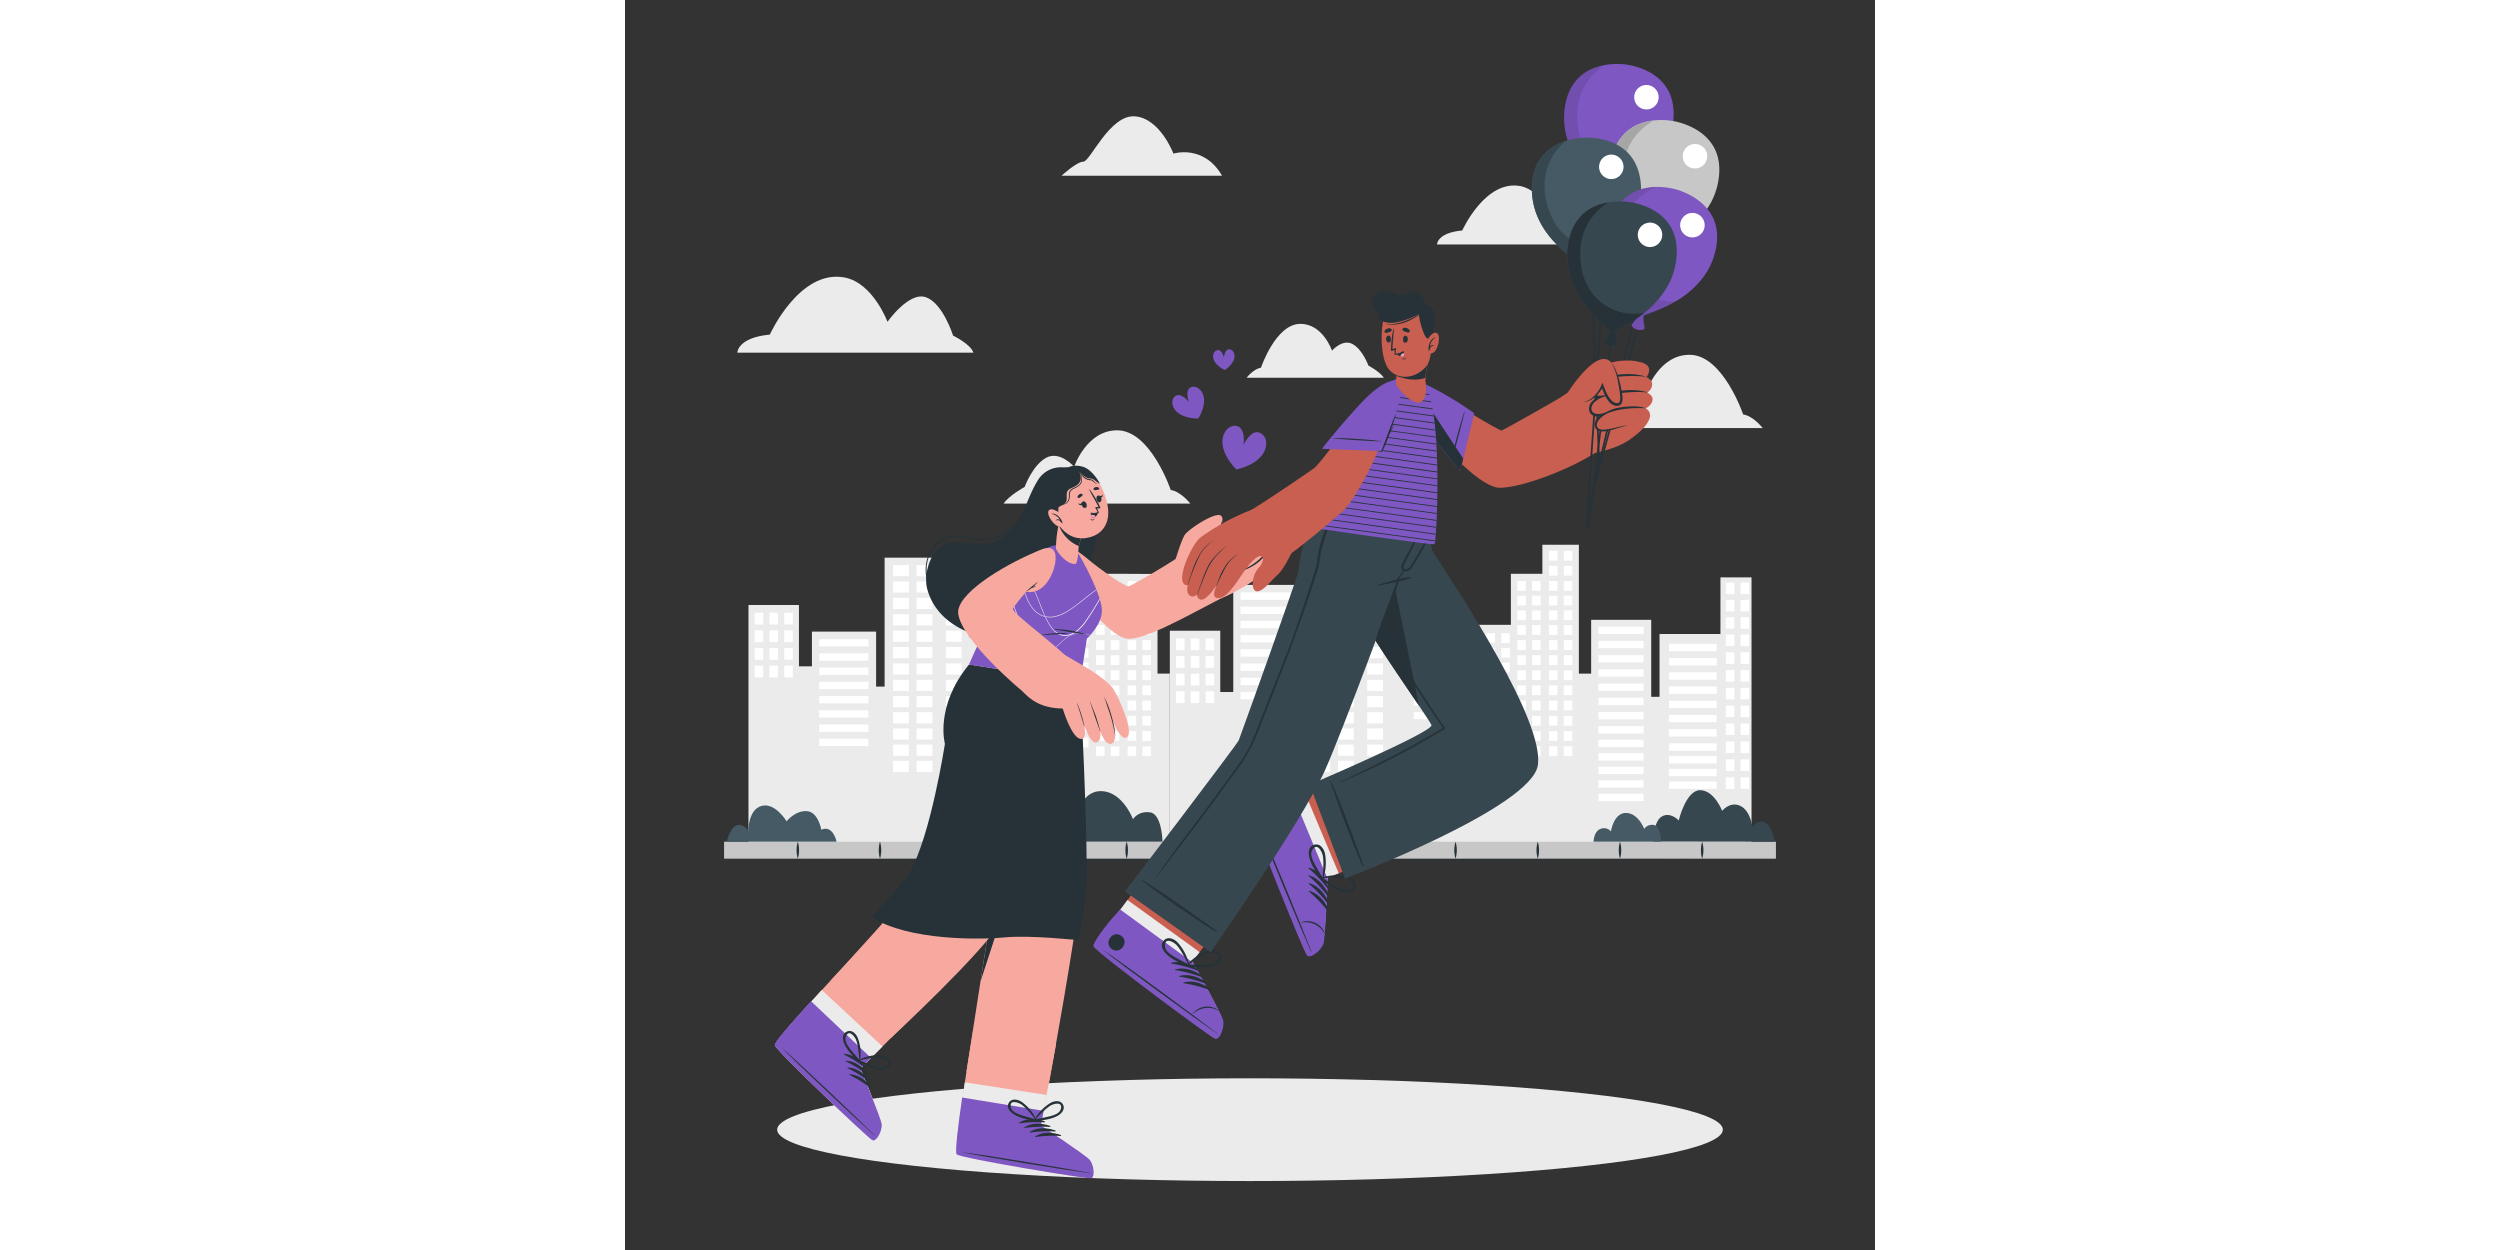 <svg xmlns="http://www.w3.org/2000/svg" width="1200px" height="600px" viewBox="0 0 500 500"><rect x="0" y="0" width="500" height="500" fill="#333333" stroke="none"/><g id="freepik--background-complete--inject-2"><path d="M380.41,171.22h74.66s-3.72-4.84-7.81-5.44c0,0-8-23.69-21.28-23.86-12.39-.16-17.36,14.57-17.36,14.57s-5.74-6.61-11.22-3.59-8.59,11.67-8.59,11.67S382.65,167.89,380.41,171.22Z" style="fill:#ebebeb"></path><path d="M151.45,201.43h74.66s-3.72-4.83-7.81-5.43c0,0-8-23.7-21.28-23.87-12.39-.16-17.36,14.57-17.36,14.57s-5.74-6.6-11.22-3.58-8.59,11.67-8.59,11.67S153.69,198.11,151.45,201.43Z" style="fill:#ebebeb"></path><path d="M139.35,141.06H44.93s0-6,13-7.22c0,0,11.88-26.36,30-22.82C99.24,113.23,105,128.73,105,128.73s8.53-12.2,15.35-9.84,10.88,15.35,10.88,15.35S138.28,137.65,139.35,141.06Z" style="fill:#ebebeb"></path><path d="M398.15,97.79H324.79s0-4.69,10.11-5.6c0,0,9.22-20.49,23.31-17.74,8.77,1.72,13.26,13.76,13.26,13.76s6.62-9.48,11.93-7.64,8.45,11.92,8.45,11.92S397.32,95.14,398.15,97.79Z" style="fill:#ebebeb"></path><path d="M238.82,70.3h-64.2s6.06-5.64,8.75-5.64S193.92,45.73,204,46.54s15.37,14.9,15.37,14.9S231.54,57.61,238.82,70.3Z" style="fill:#ebebeb"></path><path d="M303.54,151.09H248.65s2.72-3.55,5.73-4c0,0,5.86-17.42,15.65-17.54,9.11-.12,12.77,10.71,12.77,10.71s4.22-4.86,8.25-2.63,6.31,8.58,6.31,8.58S301.9,148.65,303.54,151.09Z" style="fill:#ebebeb"></path><polygon points="450.61 230.95 450.61 336.85 217.93 336.85 217.93 252.29 238.11 252.29 238.11 276.81 243.31 276.81 243.31 233.96 268.98 233.96 268.98 274.63 272.37 274.63 272.37 223.06 294.68 223.06 294.68 237.21 306.12 237.21 306.12 254.82 309.58 254.82 309.58 243.75 329.87 243.75 329.87 276.8 335.8 276.8 335.8 249.93 354.35 249.93 354.35 229.52 366.95 229.52 366.95 217.9 381.55 217.9 381.55 269.45 386.46 269.45 386.46 247.93 410.49 247.93 410.49 278.73 413.81 278.73 413.81 253.6 438.18 253.6 438.18 230.95 450.61 230.95" style="fill:#ebebeb"></polygon><rect x="220.4" y="255.38" width="3.42" height="4.69" style="fill:#fff"></rect><rect x="226.32" y="255.38" width="3.42" height="4.69" style="fill:#fff"></rect><rect x="232.24" y="255.38" width="3.42" height="4.69" style="fill:#fff"></rect><rect x="220.4" y="262.43" width="3.42" height="4.69" style="fill:#fff"></rect><rect x="226.32" y="262.43" width="3.42" height="4.69" style="fill:#fff"></rect><rect x="232.24" y="262.43" width="3.42" height="4.69" style="fill:#fff"></rect><rect x="220.4" y="269.48" width="3.42" height="4.69" style="fill:#fff"></rect><rect x="226.32" y="269.48" width="3.42" height="4.69" style="fill:#fff"></rect><rect x="232.24" y="269.48" width="3.42" height="4.69" style="fill:#fff"></rect><rect x="220.4" y="276.53" width="3.42" height="4.69" style="fill:#fff"></rect><rect x="226.32" y="276.53" width="3.42" height="4.69" style="fill:#fff"></rect><rect x="232.24" y="276.53" width="3.42" height="4.69" style="fill:#fff"></rect><rect x="338.65" y="253.28" width="3.42" height="3.91" style="fill:#fff"></rect><rect x="344.57" y="253.28" width="3.42" height="3.91" style="fill:#fff"></rect><rect x="350.49" y="253.28" width="3.42" height="3.91" style="fill:#fff"></rect><rect x="338.65" y="259.16" width="3.42" height="3.91" style="fill:#fff"></rect><rect x="344.57" y="259.16" width="3.42" height="3.91" style="fill:#fff"></rect><rect x="350.49" y="259.16" width="3.42" height="3.91" style="fill:#fff"></rect><rect x="338.65" y="265.04" width="3.42" height="3.91" style="fill:#fff"></rect><rect x="344.57" y="265.04" width="3.42" height="3.91" style="fill:#fff"></rect><rect x="350.49" y="265.04" width="3.42" height="3.91" style="fill:#fff"></rect><rect x="338.65" y="270.93" width="3.42" height="3.91" style="fill:#fff"></rect><rect x="344.57" y="270.93" width="3.42" height="3.91" style="fill:#fff"></rect><rect x="350.49" y="270.93" width="3.42" height="3.91" style="fill:#fff"></rect><rect x="338.65" y="276.96" width="3.42" height="3.91" style="fill:#fff"></rect><rect x="344.57" y="276.96" width="3.42" height="3.91" style="fill:#fff"></rect><rect x="350.49" y="276.96" width="3.42" height="3.91" style="fill:#fff"></rect><rect x="338.65" y="282.99" width="3.42" height="3.91" style="fill:#fff"></rect><rect x="344.57" y="282.99" width="3.42" height="3.91" style="fill:#fff"></rect><rect x="350.49" y="282.99" width="3.42" height="3.91" style="fill:#fff"></rect><rect x="338.65" y="289.02" width="3.42" height="3.91" style="fill:#fff"></rect><rect x="344.57" y="289.02" width="3.42" height="3.91" style="fill:#fff"></rect><rect x="350.49" y="289.02" width="3.42" height="3.91" style="fill:#fff"></rect><rect x="338.65" y="295.04" width="3.42" height="3.91" style="fill:#fff"></rect><rect x="344.57" y="295.04" width="3.42" height="3.91" style="fill:#fff"></rect><rect x="350.49" y="295.04" width="3.42" height="3.91" style="fill:#fff"></rect><rect x="246.22" y="236.97" width="19.66" height="2.93" style="fill:#fff"></rect><rect x="246.22" y="242.66" width="19.66" height="2.93" style="fill:#fff"></rect><rect x="246.22" y="248.34" width="19.66" height="2.93" style="fill:#fff"></rect><rect x="246.22" y="254.03" width="19.66" height="2.93" style="fill:#fff"></rect><rect x="246.22" y="259.72" width="19.66" height="2.93" style="fill:#fff"></rect><rect x="246.22" y="265.41" width="19.66" height="2.93" style="fill:#fff"></rect><rect x="246.22" y="271.09" width="19.66" height="2.93" style="fill:#fff"></rect><rect x="246.22" y="276.78" width="19.66" height="2.93" style="fill:#fff"></rect><rect x="389.36" y="250.67" width="18.08" height="2.93" style="fill:#fff"></rect><rect x="389.36" y="256.36" width="18.08" height="2.93" style="fill:#fff"></rect><rect x="389.36" y="262.05" width="18.08" height="2.93" style="fill:#fff"></rect><rect x="389.36" y="267.73" width="18.08" height="2.93" style="fill:#fff"></rect><rect x="389.36" y="273.42" width="18.08" height="2.93" style="fill:#fff"></rect><rect x="389.36" y="279.11" width="18.08" height="2.93" style="fill:#fff"></rect><rect x="389.36" y="284.8" width="18.08" height="2.93" style="fill:#fff"></rect><rect x="389.36" y="290.48" width="18.08" height="2.93" style="fill:#fff"></rect><rect x="389.36" y="295.89" width="18.08" height="2.93" style="fill:#fff"></rect><rect x="389.36" y="301.29" width="18.08" height="2.93" style="fill:#fff"></rect><rect x="389.36" y="306.7" width="18.08" height="2.93" style="fill:#fff"></rect><rect x="389.36" y="312.1" width="18.08" height="2.93" style="fill:#fff"></rect><rect x="389.36" y="317.5" width="18.08" height="2.93" style="fill:#fff"></rect><rect x="417.57" y="257.54" width="19.1" height="2.93" style="fill:#fff"></rect><rect x="417.57" y="263.23" width="19.1" height="2.93" style="fill:#fff"></rect><rect x="417.57" y="268.92" width="19.1" height="2.93" style="fill:#fff"></rect><rect x="417.57" y="274.6" width="19.1" height="2.93" style="fill:#fff"></rect><rect x="417.57" y="280.29" width="19.1" height="2.93" style="fill:#fff"></rect><rect x="417.57" y="285.98" width="19.1" height="2.93" style="fill:#fff"></rect><rect x="417.57" y="291.67" width="19.1" height="2.93" style="fill:#fff"></rect><rect x="417.57" y="297.35" width="19.1" height="2.93" style="fill:#fff"></rect><rect x="417.57" y="302.44" width="19.1" height="2.93" style="fill:#fff"></rect><rect x="417.57" y="307.53" width="19.1" height="2.93" style="fill:#fff"></rect><rect x="417.57" y="312.63" width="19.1" height="2.93" style="fill:#fff"></rect><rect x="315.52" y="246.4" width="6.07" height="2.83" style="fill:#fff"></rect><rect x="315.52" y="251.89" width="6.07" height="2.83" style="fill:#fff"></rect><rect x="315.52" y="257.39" width="6.07" height="2.83" style="fill:#fff"></rect><rect x="315.52" y="262.88" width="6.07" height="2.83" style="fill:#fff"></rect><rect x="315.52" y="268.37" width="6.07" height="2.83" style="fill:#fff"></rect><rect x="315.52" y="273.86" width="6.07" height="2.83" style="fill:#fff"></rect><rect x="315.52" y="279.36" width="6.07" height="2.83" style="fill:#fff"></rect><rect x="315.52" y="284.85" width="6.07" height="2.83" style="fill:#fff"></rect><rect x="323.78" y="246.4" width="6.07" height="2.83" style="fill:#fff"></rect><rect x="323.78" y="251.89" width="6.07" height="2.83" style="fill:#fff"></rect><rect x="323.78" y="257.39" width="6.07" height="2.83" style="fill:#fff"></rect><rect x="323.78" y="262.88" width="6.07" height="2.83" style="fill:#fff"></rect><rect x="323.78" y="268.37" width="6.07" height="2.83" style="fill:#fff"></rect><rect x="323.78" y="273.86" width="6.07" height="2.83" style="fill:#fff"></rect><rect x="323.78" y="279.36" width="6.07" height="2.83" style="fill:#fff"></rect><rect x="323.78" y="284.85" width="6.07" height="2.83" style="fill:#fff"></rect><rect x="275.76" y="226.02" width="6.33" height="4.46" style="fill:#fff"></rect><rect x="285.19" y="226.02" width="6.33" height="4.46" style="fill:#fff"></rect><rect x="275.76" y="232.58" width="6.33" height="4.46" style="fill:#fff"></rect><rect x="285.19" y="232.58" width="6.33" height="4.46" style="fill:#fff"></rect><rect x="275.76" y="239.14" width="6.33" height="4.46" style="fill:#fff"></rect><rect x="285.19" y="239.14" width="6.33" height="4.46" style="fill:#fff"></rect><rect x="275.76" y="245.7" width="6.33" height="4.46" style="fill:#fff"></rect><rect x="285.19" y="245.7" width="6.33" height="4.46" style="fill:#fff"></rect><rect x="275.76" y="252.25" width="6.33" height="4.46" style="fill:#fff"></rect><rect x="285.19" y="252.25" width="6.33" height="4.46" style="fill:#fff"></rect><rect x="275.76" y="258.81" width="6.33" height="4.46" style="fill:#fff"></rect><rect x="285.19" y="258.81" width="6.33" height="4.46" style="fill:#fff"></rect><rect x="275.76" y="265.37" width="6.33" height="4.46" style="fill:#fff"></rect><rect x="285.19" y="265.37" width="6.33" height="4.46" style="fill:#fff"></rect><rect x="275.76" y="271.93" width="6.33" height="4.46" style="fill:#fff"></rect><rect x="285.19" y="271.93" width="6.33" height="4.46" style="fill:#fff"></rect><rect x="296.88" y="239.14" width="6.33" height="4.46" style="fill:#fff"></rect><rect x="296.88" y="245.7" width="6.33" height="4.46" style="fill:#fff"></rect><rect x="296.88" y="252.25" width="6.33" height="4.46" style="fill:#fff"></rect><rect x="296.88" y="258.81" width="6.33" height="4.46" style="fill:#fff"></rect><rect x="296.88" y="265.37" width="6.33" height="4.46" style="fill:#fff"></rect><rect x="296.88" y="271.93" width="6.33" height="4.46" style="fill:#fff"></rect><rect x="275.76" y="278.41" width="6.33" height="4.46" style="fill:#fff"></rect><rect x="285.19" y="278.41" width="6.33" height="4.46" style="fill:#fff"></rect><rect x="296.88" y="278.41" width="6.33" height="4.46" style="fill:#fff"></rect><rect x="275.76" y="284.89" width="6.33" height="4.46" style="fill:#fff"></rect><rect x="285.19" y="284.89" width="6.33" height="4.46" style="fill:#fff"></rect><rect x="296.88" y="284.89" width="6.33" height="4.46" style="fill:#fff"></rect><rect x="275.76" y="291.37" width="6.33" height="4.46" style="fill:#fff"></rect><rect x="285.19" y="291.37" width="6.33" height="4.46" style="fill:#fff"></rect><rect x="296.88" y="291.37" width="6.33" height="4.46" style="fill:#fff"></rect><rect x="275.76" y="297.85" width="6.33" height="4.46" style="fill:#fff"></rect><rect x="285.19" y="297.85" width="6.33" height="4.46" style="fill:#fff"></rect><rect x="296.88" y="297.85" width="6.33" height="4.46" style="fill:#fff"></rect><rect x="275.76" y="304.33" width="6.33" height="4.46" style="fill:#fff"></rect><rect x="285.19" y="304.33" width="6.33" height="4.46" style="fill:#fff"></rect><rect x="296.88" y="304.33" width="6.33" height="4.46" style="fill:#fff"></rect><rect x="356.92" y="232.39" width="3.42" height="3.91" style="fill:#fff"></rect><rect x="362.84" y="232.39" width="3.42" height="3.91" style="fill:#fff"></rect><rect x="356.92" y="238.28" width="3.42" height="3.91" style="fill:#fff"></rect><rect x="362.84" y="238.28" width="3.42" height="3.91" style="fill:#fff"></rect><rect x="356.92" y="244.16" width="3.42" height="3.91" style="fill:#fff"></rect><rect x="362.84" y="244.16" width="3.42" height="3.91" style="fill:#fff"></rect><rect x="356.92" y="250.05" width="3.42" height="3.91" style="fill:#fff"></rect><rect x="362.84" y="250.05" width="3.42" height="3.91" style="fill:#fff"></rect><rect x="356.92" y="256.07" width="3.42" height="3.91" style="fill:#fff"></rect><rect x="362.84" y="256.07" width="3.42" height="3.91" style="fill:#fff"></rect><rect x="356.92" y="262.1" width="3.42" height="3.91" style="fill:#fff"></rect><rect x="362.84" y="262.1" width="3.42" height="3.91" style="fill:#fff"></rect><rect x="356.92" y="268.13" width="3.42" height="3.91" style="fill:#fff"></rect><rect x="362.84" y="268.13" width="3.42" height="3.91" style="fill:#fff"></rect><rect x="356.92" y="274.16" width="3.42" height="3.91" style="fill:#fff"></rect><rect x="362.84" y="274.16" width="3.42" height="3.91" style="fill:#fff"></rect><rect x="356.92" y="280.25" width="3.42" height="3.91" style="fill:#fff"></rect><rect x="362.84" y="280.25" width="3.42" height="3.91" style="fill:#fff"></rect><rect x="356.92" y="286.35" width="3.42" height="3.91" style="fill:#fff"></rect><rect x="362.84" y="286.35" width="3.42" height="3.91" style="fill:#fff"></rect><rect x="356.92" y="292.44" width="3.42" height="3.91" style="fill:#fff"></rect><rect x="362.84" y="292.44" width="3.42" height="3.91" style="fill:#fff"></rect><rect x="356.92" y="298.53" width="3.42" height="3.91" style="fill:#fff"></rect><rect x="362.84" y="298.53" width="3.42" height="3.91" style="fill:#fff"></rect><rect x="440.32" y="233.03" width="3.42" height="4.61" style="fill:#fff"></rect><rect x="446.24" y="233.03" width="3.42" height="4.61" style="fill:#fff"></rect><rect x="440.32" y="239.96" width="3.42" height="4.61" style="fill:#fff"></rect><rect x="446.24" y="239.96" width="3.42" height="4.61" style="fill:#fff"></rect><rect x="440.32" y="246.89" width="3.42" height="4.61" style="fill:#fff"></rect><rect x="446.24" y="246.89" width="3.42" height="4.61" style="fill:#fff"></rect><rect x="440.32" y="253.82" width="3.42" height="4.61" style="fill:#fff"></rect><rect x="446.24" y="253.82" width="3.42" height="4.61" style="fill:#fff"></rect><rect x="440.32" y="260.93" width="3.42" height="4.61" style="fill:#fff"></rect><rect x="446.24" y="260.93" width="3.42" height="4.61" style="fill:#fff"></rect><rect x="440.32" y="268.03" width="3.42" height="4.61" style="fill:#fff"></rect><rect x="446.24" y="268.03" width="3.42" height="4.61" style="fill:#fff"></rect><rect x="440.32" y="275.13" width="3.42" height="4.61" style="fill:#fff"></rect><rect x="446.24" y="275.13" width="3.42" height="4.61" style="fill:#fff"></rect><rect x="440.32" y="282.24" width="3.42" height="4.61" style="fill:#fff"></rect><rect x="446.24" y="282.24" width="3.42" height="4.61" style="fill:#fff"></rect><rect x="440.32" y="289.41" width="3.42" height="4.61" style="fill:#fff"></rect><rect x="446.24" y="289.41" width="3.42" height="4.61" style="fill:#fff"></rect><rect x="440.32" y="296.59" width="3.42" height="4.61" style="fill:#fff"></rect><rect x="446.24" y="296.59" width="3.42" height="4.61" style="fill:#fff"></rect><rect x="440.32" y="303.77" width="3.42" height="4.61" style="fill:#fff"></rect><rect x="446.24" y="303.77" width="3.42" height="4.61" style="fill:#fff"></rect><rect x="440.32" y="310.95" width="3.42" height="4.61" style="fill:#fff"></rect><rect x="446.24" y="310.95" width="3.42" height="4.61" style="fill:#fff"></rect><rect x="369.58" y="232.39" width="3.42" height="3.91" style="fill:#fff"></rect><rect x="375.5" y="232.39" width="3.42" height="3.91" style="fill:#fff"></rect><rect x="369.58" y="226.36" width="3.42" height="3.91" style="fill:#fff"></rect><rect x="375.5" y="226.36" width="3.42" height="3.91" style="fill:#fff"></rect><rect x="369.58" y="220.33" width="3.42" height="3.91" style="fill:#fff"></rect><rect x="375.5" y="220.33" width="3.42" height="3.91" style="fill:#fff"></rect><rect x="369.58" y="238.28" width="3.42" height="3.91" style="fill:#fff"></rect><rect x="375.5" y="238.28" width="3.42" height="3.91" style="fill:#fff"></rect><rect x="369.58" y="244.16" width="3.42" height="3.91" style="fill:#fff"></rect><rect x="375.5" y="244.16" width="3.42" height="3.91" style="fill:#fff"></rect><rect x="369.58" y="250.05" width="3.42" height="3.91" style="fill:#fff"></rect><rect x="375.5" y="250.05" width="3.42" height="3.91" style="fill:#fff"></rect><rect x="369.58" y="256.07" width="3.42" height="3.91" style="fill:#fff"></rect><rect x="375.5" y="256.07" width="3.42" height="3.91" style="fill:#fff"></rect><rect x="369.58" y="262.1" width="3.42" height="3.91" style="fill:#fff"></rect><rect x="375.5" y="262.1" width="3.42" height="3.91" style="fill:#fff"></rect><rect x="369.58" y="268.13" width="3.42" height="3.91" style="fill:#fff"></rect><rect x="375.5" y="268.13" width="3.42" height="3.91" style="fill:#fff"></rect><rect x="369.58" y="274.16" width="3.42" height="3.91" style="fill:#fff"></rect><rect x="375.5" y="274.16" width="3.42" height="3.91" style="fill:#fff"></rect><rect x="369.58" y="280.25" width="3.42" height="3.91" style="fill:#fff"></rect><rect x="375.5" y="280.25" width="3.42" height="3.91" style="fill:#fff"></rect><rect x="369.58" y="286.35" width="3.42" height="3.91" style="fill:#fff"></rect><rect x="375.5" y="286.35" width="3.42" height="3.91" style="fill:#fff"></rect><rect x="369.58" y="292.44" width="3.42" height="3.91" style="fill:#fff"></rect><rect x="375.5" y="292.44" width="3.42" height="3.91" style="fill:#fff"></rect><rect x="369.58" y="298.53" width="3.42" height="3.91" style="fill:#fff"></rect><rect x="375.5" y="298.53" width="3.42" height="3.91" style="fill:#fff"></rect><polygon points="217.93 336.85 49.39 336.85 49.39 242.01 69.58 242.01 69.58 266.53 74.77 266.53 74.77 252.65 100.44 252.65 100.44 274.63 103.84 274.63 103.84 223.06 126.14 223.06 126.14 237.21 137.59 237.21 137.59 254.82 141.05 254.82 141.05 243.75 161.33 243.75 161.33 276.8 167.26 276.8 167.26 249.93 185.81 249.93 185.81 229.52 198.42 229.52 213.01 229.59 213.01 269.45 217.92 269.45 217.93 336.85" style="fill:#ebebeb"></polygon><rect x="51.86" y="245.1" width="3.42" height="4.69" style="fill:#fff"></rect><rect x="57.78" y="245.1" width="3.42" height="4.69" style="fill:#fff"></rect><rect x="63.7" y="245.1" width="3.42" height="4.69" style="fill:#fff"></rect><rect x="51.86" y="252.15" width="3.42" height="4.69" style="fill:#fff"></rect><rect x="57.78" y="252.15" width="3.42" height="4.69" style="fill:#fff"></rect><rect x="63.7" y="252.15" width="3.42" height="4.69" style="fill:#fff"></rect><rect x="51.86" y="259.2" width="3.42" height="4.69" style="fill:#fff"></rect><rect x="57.78" y="259.2" width="3.42" height="4.69" style="fill:#fff"></rect><rect x="63.7" y="259.2" width="3.42" height="4.69" style="fill:#fff"></rect><rect x="51.86" y="266.25" width="3.42" height="4.69" style="fill:#fff"></rect><rect x="57.78" y="266.25" width="3.42" height="4.69" style="fill:#fff"></rect><rect x="63.7" y="266.25" width="3.42" height="4.69" style="fill:#fff"></rect><rect x="170.11" y="253.28" width="3.42" height="3.91" style="fill:#fff"></rect><rect x="176.03" y="253.28" width="3.42" height="3.91" style="fill:#fff"></rect><rect x="181.95" y="253.28" width="3.42" height="3.91" style="fill:#fff"></rect><rect x="170.11" y="259.16" width="3.42" height="3.91" style="fill:#fff"></rect><rect x="176.03" y="259.16" width="3.42" height="3.91" style="fill:#fff"></rect><rect x="181.95" y="259.16" width="3.42" height="3.91" style="fill:#fff"></rect><rect x="170.11" y="265.04" width="3.42" height="3.91" style="fill:#fff"></rect><rect x="176.03" y="265.04" width="3.42" height="3.91" style="fill:#fff"></rect><rect x="181.95" y="265.04" width="3.42" height="3.91" style="fill:#fff"></rect><rect x="170.11" y="270.93" width="3.42" height="3.91" style="fill:#fff"></rect><rect x="176.03" y="270.93" width="3.42" height="3.91" style="fill:#fff"></rect><rect x="181.95" y="270.93" width="3.42" height="3.91" style="fill:#fff"></rect><rect x="170.11" y="276.96" width="3.42" height="3.91" style="fill:#fff"></rect><rect x="176.03" y="276.96" width="3.42" height="3.91" style="fill:#fff"></rect><rect x="181.95" y="276.96" width="3.42" height="3.91" style="fill:#fff"></rect><rect x="170.11" y="282.99" width="3.42" height="3.91" style="fill:#fff"></rect><rect x="176.03" y="282.99" width="3.42" height="3.91" style="fill:#fff"></rect><rect x="181.95" y="282.99" width="3.42" height="3.91" style="fill:#fff"></rect><rect x="170.11" y="289.02" width="3.42" height="3.91" style="fill:#fff"></rect><rect x="176.03" y="289.02" width="3.42" height="3.91" style="fill:#fff"></rect><rect x="181.95" y="289.02" width="3.42" height="3.91" style="fill:#fff"></rect><rect x="170.11" y="295.04" width="3.42" height="3.91" style="fill:#fff"></rect><rect x="176.03" y="295.04" width="3.42" height="3.91" style="fill:#fff"></rect><rect x="181.95" y="295.04" width="3.42" height="3.91" style="fill:#fff"></rect><rect x="77.69" y="255.66" width="19.66" height="2.93" style="fill:#fff"></rect><rect x="77.69" y="261.34" width="19.66" height="2.93" style="fill:#fff"></rect><rect x="77.69" y="267.03" width="19.66" height="2.93" style="fill:#fff"></rect><rect x="77.69" y="272.72" width="19.66" height="2.93" style="fill:#fff"></rect><rect x="77.69" y="278.41" width="19.66" height="2.93" style="fill:#fff"></rect><rect x="77.69" y="284.1" width="19.66" height="2.93" style="fill:#fff"></rect><rect x="77.69" y="289.78" width="19.66" height="2.93" style="fill:#fff"></rect><rect x="77.69" y="295.47" width="19.66" height="2.93" style="fill:#fff"></rect><rect x="146.98" y="246.4" width="6.07" height="2.83" style="fill:#fff"></rect><rect x="146.98" y="251.89" width="6.07" height="2.83" style="fill:#fff"></rect><rect x="146.98" y="257.39" width="6.07" height="2.83" style="fill:#fff"></rect><rect x="146.98" y="262.88" width="6.07" height="2.83" style="fill:#fff"></rect><rect x="146.98" y="268.37" width="6.07" height="2.83" style="fill:#fff"></rect><rect x="146.98" y="273.86" width="6.07" height="2.83" style="fill:#fff"></rect><rect x="146.98" y="279.36" width="6.07" height="2.83" style="fill:#fff"></rect><rect x="146.98" y="284.85" width="6.07" height="2.83" style="fill:#fff"></rect><rect x="155.24" y="246.4" width="6.07" height="2.83" style="fill:#fff"></rect><rect x="155.24" y="251.89" width="6.07" height="2.83" style="fill:#fff"></rect><rect x="155.24" y="257.39" width="6.07" height="2.83" style="fill:#fff"></rect><rect x="155.24" y="262.88" width="6.07" height="2.83" style="fill:#fff"></rect><rect x="155.24" y="268.37" width="6.07" height="2.83" style="fill:#fff"></rect><rect x="155.24" y="273.86" width="6.07" height="2.83" style="fill:#fff"></rect><rect x="155.24" y="279.36" width="6.07" height="2.83" style="fill:#fff"></rect><rect x="155.24" y="284.85" width="6.07" height="2.83" style="fill:#fff"></rect><rect x="107.22" y="226.02" width="6.33" height="4.46" style="fill:#fff"></rect><rect x="116.65" y="226.02" width="6.33" height="4.46" style="fill:#fff"></rect><rect x="107.22" y="232.58" width="6.33" height="4.46" style="fill:#fff"></rect><rect x="116.65" y="232.58" width="6.33" height="4.46" style="fill:#fff"></rect><rect x="107.22" y="239.14" width="6.33" height="4.46" style="fill:#fff"></rect><rect x="116.65" y="239.14" width="6.33" height="4.46" style="fill:#fff"></rect><rect x="107.22" y="245.7" width="6.33" height="4.46" style="fill:#fff"></rect><rect x="116.65" y="245.7" width="6.33" height="4.46" style="fill:#fff"></rect><rect x="107.22" y="252.25" width="6.33" height="4.46" style="fill:#fff"></rect><rect x="116.65" y="252.25" width="6.33" height="4.46" style="fill:#fff"></rect><rect x="107.22" y="258.81" width="6.33" height="4.46" style="fill:#fff"></rect><rect x="116.65" y="258.81" width="6.33" height="4.46" style="fill:#fff"></rect><rect x="107.22" y="265.37" width="6.33" height="4.46" style="fill:#fff"></rect><rect x="116.65" y="265.37" width="6.33" height="4.46" style="fill:#fff"></rect><rect x="107.22" y="271.93" width="6.33" height="4.46" style="fill:#fff"></rect><rect x="116.65" y="271.93" width="6.33" height="4.46" style="fill:#fff"></rect><rect x="128.34" y="239.14" width="6.33" height="4.46" style="fill:#fff"></rect><rect x="128.34" y="245.7" width="6.33" height="4.46" style="fill:#fff"></rect><rect x="128.34" y="252.25" width="6.33" height="4.46" style="fill:#fff"></rect><rect x="128.34" y="258.81" width="6.33" height="4.46" style="fill:#fff"></rect><rect x="128.34" y="265.37" width="6.33" height="4.46" style="fill:#fff"></rect><rect x="128.34" y="271.93" width="6.33" height="4.46" style="fill:#fff"></rect><rect x="107.22" y="278.41" width="6.33" height="4.46" style="fill:#fff"></rect><rect x="116.65" y="278.41" width="6.33" height="4.46" style="fill:#fff"></rect><rect x="128.34" y="278.41" width="6.33" height="4.46" style="fill:#fff"></rect><rect x="107.22" y="284.89" width="6.33" height="4.46" style="fill:#fff"></rect><rect x="116.65" y="284.89" width="6.33" height="4.46" style="fill:#fff"></rect><rect x="128.34" y="284.89" width="6.33" height="4.46" style="fill:#fff"></rect><rect x="107.22" y="291.37" width="6.33" height="4.46" style="fill:#fff"></rect><rect x="116.65" y="291.37" width="6.33" height="4.46" style="fill:#fff"></rect><rect x="128.34" y="291.37" width="6.33" height="4.46" style="fill:#fff"></rect><rect x="107.22" y="297.85" width="6.33" height="4.46" style="fill:#fff"></rect><rect x="116.65" y="297.85" width="6.33" height="4.46" style="fill:#fff"></rect><rect x="128.34" y="297.85" width="6.33" height="4.46" style="fill:#fff"></rect><rect x="107.22" y="304.33" width="6.33" height="4.46" style="fill:#fff"></rect><rect x="116.65" y="304.33" width="6.33" height="4.46" style="fill:#fff"></rect><rect x="128.34" y="304.33" width="6.33" height="4.46" style="fill:#fff"></rect><rect x="188.39" y="232.39" width="3.42" height="3.91" style="fill:#fff"></rect><rect x="194.31" y="232.39" width="3.42" height="3.91" style="fill:#fff"></rect><rect x="188.39" y="238.28" width="3.42" height="3.91" style="fill:#fff"></rect><rect x="194.31" y="238.28" width="3.42" height="3.91" style="fill:#fff"></rect><rect x="188.39" y="244.16" width="3.42" height="3.91" style="fill:#fff"></rect><rect x="194.31" y="244.16" width="3.42" height="3.91" style="fill:#fff"></rect><rect x="188.39" y="250.05" width="3.42" height="3.91" style="fill:#fff"></rect><rect x="194.31" y="250.05" width="3.42" height="3.91" style="fill:#fff"></rect><rect x="188.39" y="256.07" width="3.42" height="3.91" style="fill:#fff"></rect><rect x="194.31" y="256.07" width="3.42" height="3.91" style="fill:#fff"></rect><rect x="188.39" y="262.1" width="3.42" height="3.91" style="fill:#fff"></rect><rect x="194.31" y="262.1" width="3.42" height="3.91" style="fill:#fff"></rect><rect x="188.39" y="268.13" width="3.42" height="3.91" style="fill:#fff"></rect><rect x="194.31" y="268.13" width="3.42" height="3.91" style="fill:#fff"></rect><rect x="188.39" y="274.16" width="3.42" height="3.91" style="fill:#fff"></rect><rect x="194.31" y="274.16" width="3.42" height="3.91" style="fill:#fff"></rect><rect x="188.39" y="280.25" width="3.42" height="3.91" style="fill:#fff"></rect><rect x="194.31" y="280.25" width="3.42" height="3.91" style="fill:#fff"></rect><rect x="188.39" y="286.35" width="3.42" height="3.91" style="fill:#fff"></rect><rect x="194.31" y="286.35" width="3.42" height="3.91" style="fill:#fff"></rect><rect x="188.39" y="292.44" width="3.42" height="3.91" style="fill:#fff"></rect><rect x="194.31" y="292.44" width="3.42" height="3.91" style="fill:#fff"></rect><rect x="188.39" y="298.53" width="3.42" height="3.91" style="fill:#fff"></rect><rect x="194.31" y="298.53" width="3.42" height="3.91" style="fill:#fff"></rect><rect x="201.04" y="232.39" width="3.42" height="3.91" style="fill:#fff"></rect><rect x="206.96" y="232.39" width="3.42" height="3.91" style="fill:#fff"></rect><rect x="201.04" y="238.28" width="3.42" height="3.91" style="fill:#fff"></rect><rect x="206.96" y="238.28" width="3.42" height="3.91" style="fill:#fff"></rect><rect x="201.04" y="244.16" width="3.42" height="3.91" style="fill:#fff"></rect><rect x="206.96" y="244.16" width="3.42" height="3.91" style="fill:#fff"></rect><rect x="201.04" y="250.05" width="3.42" height="3.91" style="fill:#fff"></rect><rect x="206.96" y="250.05" width="3.42" height="3.91" style="fill:#fff"></rect><rect x="201.04" y="256.07" width="3.42" height="3.91" style="fill:#fff"></rect><rect x="206.96" y="256.07" width="3.42" height="3.91" style="fill:#fff"></rect><rect x="201.04" y="262.1" width="3.42" height="3.91" style="fill:#fff"></rect><rect x="206.96" y="262.1" width="3.42" height="3.91" style="fill:#fff"></rect><rect x="201.04" y="268.13" width="3.42" height="3.91" style="fill:#fff"></rect><rect x="206.96" y="268.13" width="3.42" height="3.91" style="fill:#fff"></rect><rect x="201.04" y="274.16" width="3.42" height="3.91" style="fill:#fff"></rect><rect x="206.96" y="274.16" width="3.42" height="3.91" style="fill:#fff"></rect><rect x="201.04" y="280.25" width="3.42" height="3.91" style="fill:#fff"></rect><rect x="206.96" y="280.25" width="3.42" height="3.91" style="fill:#fff"></rect><rect x="201.04" y="286.35" width="3.42" height="3.91" style="fill:#fff"></rect><rect x="206.96" y="286.35" width="3.42" height="3.91" style="fill:#fff"></rect><rect x="201.04" y="292.44" width="3.42" height="3.91" style="fill:#fff"></rect><rect x="206.96" y="292.44" width="3.42" height="3.91" style="fill:#fff"></rect><rect x="201.04" y="298.53" width="3.42" height="3.91" style="fill:#fff"></rect><rect x="206.96" y="298.53" width="3.42" height="3.91" style="fill:#fff"></rect></g><g id="freepik--Shadow--inject-2"><ellipse cx="250" cy="451.87" rx="189.14" ry="20.55" style="fill:#ebebeb"></ellipse></g><g id="freepik--Floor--inject-2"><polygon points="34.56 343.47 88.42 343.23 142.28 343.14 250 342.97 357.72 343.14 411.58 343.23 465.44 343.47 411.58 343.71 357.72 343.8 250 343.97 142.28 343.8 88.42 343.71 34.56 343.47" style="fill:#263238"></polygon><rect x="39.63" y="336.67" width="420.74" height="6.8" style="fill:#c7c7c7"></rect><path d="M69.13,336.67a11.81,11.81,0,0,1,0,6.8,11.81,11.81,0,0,1,0-6.8Z" style="fill:#263238"></path><path d="M102,336.67a11.81,11.81,0,0,1,0,6.8,11.81,11.81,0,0,1,0-6.8Z" style="fill:#263238"></path><path d="M134.9,336.67a11.81,11.81,0,0,1,0,6.8,11.81,11.81,0,0,1,0-6.8Z" style="fill:#263238"></path><path d="M167.78,336.67a11.81,11.81,0,0,1,0,6.8,11.81,11.81,0,0,1,0-6.8Z" style="fill:#263238"></path><path d="M200.67,336.67a10.5,10.5,0,0,1,.5,3.4,10.27,10.27,0,0,1-.5,3.4,10.54,10.54,0,0,1-.5-3.4A10.78,10.78,0,0,1,200.67,336.67Z" style="fill:#263238"></path><path d="M233.56,336.67a11.81,11.81,0,0,1,0,6.8,11.81,11.81,0,0,1,0-6.8Z" style="fill:#263238"></path><path d="M266.44,336.67a11.81,11.81,0,0,1,0,6.8,11.81,11.81,0,0,1,0-6.8Z" style="fill:#263238"></path><path d="M299.33,336.67a10.78,10.78,0,0,1,.5,3.4,10.54,10.54,0,0,1-.5,3.4,10.27,10.27,0,0,1-.5-3.4A10.5,10.5,0,0,1,299.33,336.67Z" style="fill:#263238"></path><path d="M332.22,336.67a11.81,11.81,0,0,1,0,6.8,11.81,11.81,0,0,1,0-6.8Z" style="fill:#263238"></path><path d="M365.1,336.67a10.5,10.5,0,0,1,.5,3.4,10.27,10.27,0,0,1-.5,3.4,11.81,11.81,0,0,1,0-6.8Z" style="fill:#263238"></path><path d="M398,336.67a11.81,11.81,0,0,1,0,6.8,11.81,11.81,0,0,1,0-6.8Z" style="fill:#263238"></path><path d="M430.87,336.67a11.81,11.81,0,0,1,0,6.8,11.81,11.81,0,0,1,0-6.8Z" style="fill:#263238"></path></g><g id="freepik--Plants--inject-2"><path d="M215,336.67H167.4s.11-7.1,4.79-9a6.39,6.39,0,0,1,7.47,1.79s1.91-13,10.63-13,12.91,11.24,12.91,11.24,2-3.4,6.8-2.76S215,336.67,215,336.67Z" style="fill:#37474f"></path><path d="M460,336.67s-1.46-6.82-4.38-7.87-4.69,2-4.69,2-.68-6.51-4.82-8.46-7.24,2-7.24,2-3.17-8.26-8.84-8.26-8.53,12.09-8.53,12.09-3.35-3.6-6.78-1.57-3.43,10-3.43,10Z" style="fill:#37474f"></path><path d="M84.64,336.67H40.71s1.44-6.2,4.36-6.64,4.26,2.44,4.26,2.44-.13-8.64,5.31-10.11,10,6.16,10,6.16,3.41-4.35,8.06-4.07,5.82,7.46,5.82,7.46S82.77,329.42,84.64,336.67Z" style="fill:#455a64"></path><path d="M414.42,336.67h-27s.06-4,2.72-5.09a3.62,3.62,0,0,1,4.23,1s1.08-7.39,6-7.39,7.32,6.37,7.32,6.37a3.79,3.79,0,0,1,3.85-1.57C414.31,330.37,414.42,336.67,414.42,336.67Z" style="fill:#455a64"></path><path d="M145.63,336.67h27s-.06-4-2.71-5.09a3.62,3.62,0,0,0-4.23,1s-1.08-7.39-6-7.39-7.31,6.37-7.31,6.37a3.81,3.81,0,0,0-3.85-1.57C145.73,330.37,145.63,336.67,145.63,336.67Z" style="fill:#455a64"></path></g><g id="freepik--character-1--inject-2"><path d="M186,224.21c-2.48,8-4.1,18-10.12,24.31-4.73,4.91-11.66,6.87-18.27,7.35-14.54,1-32.37-4.55-36.69-20.16-1.72-6.24,1.41-16.82,8.59-18.52,3.69-.87,7.41,0,11.11.26a15.32,15.32,0,0,0,12.56-4.35c6.93-6.63,7.2-13.41,12.16-21.31a10.76,10.76,0,0,1,10-4.84,11.69,11.69,0,0,1,5.62,1c3.73,1.79,6.17,6.7,8.36,10a10.87,10.87,0,0,1,1.64,10.09C189.35,213.47,187.62,218.83,186,224.21Z" style="fill:#263238"></path><path d="M185.6,228.28c1.8-7.49,3.44-15,5.14-22.52,0,0-.06-.07-.07,0-1.58,6.14-3.23,12.25-4.73,18.41s-2.56,12.35-4.55,18.24c-4.47,13.22-19.89,13.71-30.83,9.06-.49-.21-.78.6-.27.8,9.73,3.78,22.66,4.64,29.46-5C183.46,242,184.13,234.4,185.6,228.28Z" style="fill:#263238"></path><path d="M166.18,191.33a.11.11,0,0,0-.21-.08c-2.93,7.1-5.67,15.66-12,20.47a19.41,19.41,0,0,1-10.85,3.91c-3.11.13-6-.81-9.05-1.27-11.87-1.8-17.35,13.13-11.4,21.86.13.18.45,0,.33-.22-4-6.55-3-15.43,3.83-19.8,5.44-3.51,12,.59,18-.21C157.24,214.35,162.64,201.89,166.18,191.33Z" style="fill:#263238"></path><path d="M186.22,471.21c-1.84.29-51.67-8-53.37-9.51-.65-.57.14-7.9,1.34-16.73.26-1.9.53-3.87.83-5.87,1.89-13,4.21-26.66,4.21-26.66l33.2,5.12-5,26.84-1.12,5.82s17.66,11.71,19.34,13.57S188.06,470.92,186.22,471.21Z" style="fill:#f7a9a0"></path><path d="M186.22,471.21c-1.84.29-51.66-8-53.37-9.51-.64-.58.13-7.9,1.34-16.73.25-1.9.53-3.87.83-5.86s.62-4.13.92-6.17L168.68,438l-1.23,6.37-1.12,5.82s17.66,11.71,19.34,13.57S188.05,470.91,186.22,471.21Z" style="fill:#ebebeb"></path><path d="M186.36,471.31c-1.85.29-52-8-53.67-9.57-.79-.7.54-11.43,2.18-22.72l32.61,5.33-1.12,5.85s17.75,11.77,19.45,13.65S188.21,471,186.36,471.31Z" style="fill:#7E57C2"></path><path d="M186,469.18c-8.36-1.6-42.25-7.28-50.64-8.23-.07,0-.08,0,0,.06,8.25,1.77,42.19,7.17,50.63,8.31C186.13,469.34,186.15,469.22,186,469.18Z" style="fill:#263238"></path><path d="M167.85,448.53c-3.2-1.16-7.33-1.33-10.25.61-.11.07,0,.23.11.21a47.65,47.65,0,0,1,10.06-.4A.22.22,0,0,0,167.85,448.53Z" style="fill:#263238"></path><path d="M170,450.37c-3.21-1.17-7.33-1.33-10.25.6-.11.08,0,.23.11.22a46.91,46.91,0,0,1,10-.41A.21.21,0,0,0,170,450.37Z" style="fill:#263238"></path><path d="M172.14,452.2c-3.2-1.17-7.33-1.33-10.24.6-.12.08,0,.24.1.22a47,47,0,0,1,10.06-.4A.22.22,0,0,0,172.14,452.2Z" style="fill:#263238"></path><path d="M174.29,454c-3.2-1.17-7.33-1.34-10.25.6-.11.07,0,.23.11.22a47,47,0,0,1,10.06-.41A.21.21,0,0,0,174.29,454Z" style="fill:#263238"></path><path d="M175.23,441.9c-1-2-3.56-1.6-5.13-.67a17.84,17.84,0,0,0-6.35,6.73.09.09,0,0,0,.06.13.42.42,0,0,0,.45.5c2.9-.56,6.06-.8,8.7-2.22C174.5,445.53,176.17,443.8,175.23,441.9Zm-6.75,4.94c-1.42.31-2.84.55-4.25.91a52.81,52.81,0,0,1,3.79-3.84,18.83,18.83,0,0,1,2.07-1.61c1.13-.73,5.34-2,4.16,1.55C173.59,445.79,170.17,446.48,168.48,446.84Z" style="fill:#263238"></path><path d="M155.49,445.7c2.53,1.61,5.68,2.07,8.53,2.83.29.08.49-.21.48-.46.05,0,.1-.06.07-.13a17.88,17.88,0,0,0-5.85-7.16c-1.51-1-4-1.62-5.17.3S154,444.75,155.49,445.7Zm-1.1-2.61c-.93-3.6,3.18-2,4.26-1.24a20.14,20.14,0,0,1,1.95,1.75c1.28,1.27,2.36,2.71,3.51,4.1-1.38-.46-2.79-.8-4.18-1.21C158.27,446,154.91,445.08,154.39,443.09Z" style="fill:#263238"></path><path d="M151.41,268s-3,83.5-3,84.64c0,.15-11.82,76-11.82,76l33,4.68S181.35,369,182,355.8c.85-16.8,0-83.05,0-83.05Z" style="fill:#f7a9a0"></path><path d="M181.36,272.64,142.24,392.48v0c3-19.55,6.19-39.74,6.18-39.82,0-1.14,3-84.64,3-84.64l29.95,4.66Z" style="fill:#263238"></path><path d="M98.87,455.91c-1.69-.79-38.3-35.6-38.85-37.81-.22-.83,4.54-6.46,10.48-13.1,1.29-1.43,2.62-2.9,4-4.39,8.84-9.67,18.44-19.72,18.44-19.72l24.56,23.22L98.36,423.19l-4.19,4.19s8,19.59,8.4,22.08S100.55,456.7,98.87,455.91Z" style="fill:#f7a9a0"></path><path d="M98.87,455.91c-1.69-.79-38.29-35.6-38.85-37.8-.21-.85,4.54-6.47,10.49-13.1,1.27-1.44,2.61-2.91,4-4.39L78.7,396,103,418.6l-4.59,4.59-4.2,4.18s8,19.61,8.41,22.09S100.55,456.69,98.87,455.91Z" style="fill:#ebebeb"></path><path d="M98.93,456.07c-1.7-.8-38.51-35.8-39.07-38-.26-1,6.86-9.17,14.55-17.59l24,22.7-4.22,4.22s8.1,19.7,8.46,22.2S100.62,456.86,98.93,456.07Z" style="fill:#7E57C2"></path><path d="M99.8,454.09c-6-6-30.9-29.72-37.32-35.22,0,0-.08,0,0,0,5.84,6.1,30.91,29.6,37.25,35.28C99.84,454.31,99.93,454.22,99.8,454.09Z" style="fill:#263238"></path><path d="M96.38,426.83c-2-2.76-5.32-5.21-8.82-5.25-.14,0-.14.2,0,.25a46.94,46.94,0,0,1,8.56,5.3A.21.21,0,0,0,96.38,426.83Z" style="fill:#263238"></path><path d="M97.13,429.55c-2-2.76-5.33-5.21-8.83-5.24-.13,0-.13.19,0,.24a46.86,46.86,0,0,1,8.55,5.3A.22.22,0,0,0,97.13,429.55Z" style="fill:#263238"></path><path d="M97.87,432.28c-2-2.76-5.32-5.22-8.82-5.25-.13,0-.13.19,0,.24a46.91,46.91,0,0,1,8.55,5.31A.21.21,0,0,0,97.87,432.28Z" style="fill:#263238"></path><path d="M98.62,435c-2-2.76-5.32-5.21-8.82-5.25-.14,0-.14.19,0,.24a47.46,47.46,0,0,1,8.55,5.31A.21.21,0,0,0,98.62,435Z" style="fill:#263238"></path><path d="M106.2,425.48c.3-2.22-2-3.32-3.87-3.43a17.87,17.87,0,0,0-9,2c-.07,0-.06.09,0,.14a.41.41,0,0,0,.09.66c2.71,1.17,5.47,2.75,8.45,3C103.57,428.08,105.92,427.58,106.2,425.48Zm-8.36.31c-1.34-.54-2.66-1.15-4-1.64,1.76-.38,3.5-.84,5.3-1a18.82,18.82,0,0,1,2.6-.17c1.35,0,5.54,1.35,2.58,3.61C102.67,427.78,99.45,426.43,97.84,425.79Z" style="fill:#263238"></path><path d="M87.74,417.55c1.19,2.76,3.53,4.9,5.46,7.13a.41.41,0,0,0,.66-.11.09.09,0,0,0,.13-.07,17.84,17.84,0,0,0-.83-9.21c-.66-1.7-2.42-3.6-4.44-2.64S87,415.94,87.74,417.55Zm.55-2.77c1.25-3.51,3.78.08,4.22,1.36a20,20,0,0,1,.63,2.54,50.79,50.79,0,0,1,.6,5.36c-.88-1.15-1.85-2.22-2.78-3.34C89.86,419.37,87.6,416.71,88.29,414.78Z" style="fill:#263238"></path><path d="M182.05,272.75s-8.38,16.59-16.16,24.41c0,0-11.72,64.34-15.49,71.36-6.23,11.62-44,46.65-44,46.65L82.21,392.26s32.57-35.4,34.94-39.6c1.59-2.79,12.81-53.5,12.54-54.85-3.24-16.38,7.91-32,7.91-32Z" style="fill:#f7a9a0"></path><path d="M137.6,265.83l44.45,6.92s3.36,64.92,2.5,82.51c-.31,6.26-3.19,20.8-3.19,20.8s-19.73-2.07-29.16-1.12-38.84,1.49-53.54-8.09c0,0,12.33-13,15.31-18.11,8.3-14.41,14-51.19,14-51.19S123.79,282.62,137.6,265.83Z" style="fill:#263238"></path><path d="M176.4,229.36c7.06,12.85,18.47,25.21,24.21,26.1,6.63,1,24.26-9.1,36.77-15.58,2.74-1.41-13.73-18.48-15.54-17.28-6.2,4.09-19.25,11.76-20.42,11.92-1.34.2-11.1-6.45-17-11.49C175,215.1,171.4,220.25,176.4,229.36Z" style="fill:#f7a9a0"></path><path d="M223.28,222.14l6.7,10.37,0,0,.15.23,5.07,7.86a17.09,17.09,0,0,0,2.16-.76h0A79.51,79.51,0,0,0,253,231.17c2.93-2.19,10.7-9.38,9.18-11.76s-4-.49-4-.49,2.82-3.53,1.09-5.78c-1.43-1.85-4.18-.12-5.14.56l-.15.12h0l-.16.14s2.64-3.84.75-6c-1.7-1.9-4.45.88-5,1.48l-.07.08a.43.43,0,0,0,0-.07c.42-.58,2.25-3.4.19-4.38-2.76-1.32-6.8,5.48-10.17,7.73-.16.11-1,.62-2.31,1.36l-5.42,3.1Z" style="fill:#f7a9a0"></path><path d="M239.15,219a31.75,31.75,0,0,0,4.76-2.24,13.08,13.08,0,0,0,5.68-7c.06-.16,0-.25-.06-.27h0c-.05,0-.11,0-.16.13a20.05,20.05,0,0,1-5.42,6.4,32.83,32.83,0,0,1-4.84,2.84C239,218.9,239,219.06,239.15,219Z" style="fill:#263238"></path><path d="M243,223.78c5.31-2.63,8.29-4.39,11.19-9.76.09-.17,0-.32-.08-.32a.18.18,0,0,0-.14.1s0,0,0,0h0c-3.53,4.89-5.87,6.73-11,9.82C242.88,223.68,243,223.81,243,223.78Z" style="fill:#263238"></path><path d="M257.87,219.31c-3.79,4.51-6.26,6.63-11.64,9a.11.11,0,0,0,.07.2c5.73-1.88,8.83-4.5,11.69-9.07C258.18,219.13,258.1,219,257.87,219.31Z" style="fill:#263238"></path><path d="M233.91,228.34a5.27,5.27,0,0,0,.45-.8,2.56,2.56,0,0,0,.11-.24,0,0,0,0,0,0,0c1.89-4.56-2.36-10.41-2.36-10.41a27.93,27.93,0,0,0,3.68-3.23c1.62-1.71,3-3.65,3.21-5.33h0a2.81,2.81,0,0,0-.13-1.3,2.46,2.46,0,0,0-.33-.62.1.1,0,0,0,0,0c-.85-1-3.74,0-6.75,1.69-3.31,1.81-6.75,4.36-7.79,5.71-1.31,1.75-3.92,10.4-3.92,10.4S230.78,233,233.91,228.34Z" style="fill:#f7a9a0"></path><path d="M238.87,207.39c0,4.09-4.17,6.77-7,9.17a.33.33,0,0,0,0,.55c1.88,3,3.66,7.76,2.2,11.19a.09.09,0,0,0,.15.08c2.06-3.47.69-8.3-1.57-11.44,2.9-2.41,7-5.29,6.19-9.55A0,0,0,1,0,238.87,207.39Z" style="fill:#263238"></path><path d="M184.76,255.47l-2.71,17.28-44.45-6.92s14.53-34.8,27.71-44.54c6.59-4.87,13-4.43,16.25.49.83,1.25,9.1,15.92,9.2,22.39C190.84,249.88,184.76,255.47,184.76,255.47Z" style="fill:#7E57C2"></path><path d="M189.94,239.77a106.43,106.43,0,0,1-6,9.54,18.73,18.73,0,0,1-2.72,2.91,8.9,8.9,0,0,1-3.51,1.9,5.88,5.88,0,0,1-4-.28,8.33,8.33,0,0,1-3.05-2.56,23.89,23.89,0,0,1-2.62-4.54,1.89,1.89,0,0,1-.11-.25c-.34-.74-.66-1.5-1-2.26-1-2.45-1.9-4.94-3-7.37a32.33,32.33,0,0,0-1.75-3.54,12,12,0,0,0-2.44-3.08,6,6,0,0,0-1.66-1l-.26-.08-.11,0,.08-.11a.13.13,0,0,0,0-.06l0,0a.83.83,0,0,1,.21.06l.11,0a6,6,0,0,1,1.71,1,12.1,12.1,0,0,1,2.49,3.12,32.76,32.76,0,0,1,1.77,3.56c1.07,2.43,2,4.92,3,7.37.34.81.68,1.62,1.05,2.41,0,.09.07.17.11.25a23.15,23.15,0,0,0,2.52,4.31,8.19,8.19,0,0,0,3,2.5,5.67,5.67,0,0,0,3.81.28c2.56-.66,4.51-2.67,6.12-4.71a108.32,108.32,0,0,0,6.13-9.64A1.87,1.87,0,0,0,189.94,239.77Zm-5.64,13.72a7.82,7.82,0,0,0-4-.06A10.14,10.14,0,0,0,176.7,255c-2.22,1.48-3.82,3.72-6.14,5a6.83,6.83,0,0,1-3.79.79,5.88,5.88,0,0,1-1.9-.41,5.63,5.63,0,0,1-1.62-1.07,11.76,11.76,0,0,1-2.33-3.16,33.25,33.25,0,0,1-1.62-3.6c-1-2.47-1.77-5-2.68-7.48a31.34,31.34,0,0,0-3.44-7.17,10.22,10.22,0,0,0-.78-1c0,.07-.09.14-.13.22.24.28.48.58.7.89a30.23,30.23,0,0,1,3.43,7.1c.92,2.48,1.73,5,2.7,7.47a33.91,33.91,0,0,0,1.65,3.63,12.37,12.37,0,0,0,2.37,3.2,5.47,5.47,0,0,0,3.64,1.52,7.08,7.08,0,0,0,3.88-.82c2.36-1.31,3.94-3.56,6.14-5a9.16,9.16,0,0,1,7.49-1.53,11.09,11.09,0,0,1,1.7.61l.08-.09A10.44,10.44,0,0,0,184.3,253.49Zm4.23-17.67c-4.47,3-8.31,7-13.1,9.43a13.74,13.74,0,0,1-4.21,1.4,8.88,8.88,0,0,1-3-.09l-.29-.07a7,7,0,0,1-1.07-.34,8.87,8.87,0,0,1-3.53-2.62,16.08,16.08,0,0,1-2.29-3.8,43.2,43.2,0,0,1-2.51-8.59c-.13-.64-.26-1.27-.37-1.91a.78.78,0,0,1,0-.21,1.28,1.28,0,0,1-.05-.27l-.16.21,0,0a.13.13,0,0,1,0,.06.4.4,0,0,1,0,.15c.13.68.26,1.36.4,2a43,43,0,0,0,2.52,8.64,16,16,0,0,0,2.33,3.86,9.07,9.07,0,0,0,3.63,2.67,7.94,7.94,0,0,0,1.26.38l.29.07a8.94,8.94,0,0,0,2.92.05,13.71,13.71,0,0,0,4.27-1.43c4.82-2.51,8.64-6.44,13.07-9.46A.47.47,0,0,0,188.53,235.82Z" style="fill:#fff"></path><path d="M171.64,251.69a43.76,43.76,0,0,1,6.47.52c1.06.18,2.11.41,3.16.66.52.12,1,.23,1.57.33a6.67,6.67,0,0,0,1.67.17s.05.08,0,.08a10.53,10.53,0,0,1-1.59.1,11.32,11.32,0,0,1-1.53-.15c-1.08-.18-2.15-.4-3.22-.58-2.17-.37-4.35-.74-6.54-.95C171.53,251.86,171.54,251.69,171.64,251.69Z" style="fill:#263238"></path><path d="M166.49,254a47.63,47.63,0,0,1,5.31-.7c.89-.06,1.78-.08,2.67-.07l1.28,0c.47,0,.94.11,1.41.12a0,0,0,0,1,0,.08c-.44,0-.88.07-1.33.1l-1.33.07c-.89.06-1.78.12-2.67.16-1.78.09-3.55.2-5.33.35C166.4,254.2,166.4,254.06,166.49,254Z" style="fill:#263238"></path><path d="M172.39,219.42c.16.82,3.9,6.25,7.64,6.18,1.22,0,1.4-6.67,1.4-6.67l.12-.49,1.75-6.84-7.93-5.43-1.15-.72s-.35,1.9-.77,4.27l-.06.34c0,.13,0,.26-.07.38-.07.36-.14.72-.2,1.08s-.09.54-.13.83-.08.58-.13.87A45.25,45.25,0,0,0,172.39,219.42Z" style="fill:#f7a9a0"></path><path d="M173.45,209.72a14.18,14.18,0,0,0,8.1,8.72l1.75-6.84-7.93-5.43-1.15-.72S173.87,207.35,173.45,209.72Z" style="fill:#263238"></path><path d="M192,198.22c4.08,11.7-2.46,15.46-5,16.34-2.29.79-10.18,3.21-15.45-8s-1.12-16.8,4-18.9S187.92,186.53,192,198.22Z" style="fill:#f7a9a0"></path><path d="M189.19,205.07a3.56,3.56,0,0,1-.89,1.58,1.58,1.58,0,0,1-.87.44c-.72.1-1-.49-1.09-1.05a3.89,3.89,0,0,1,0-.9A4.67,4.67,0,0,0,189.19,205.07Z" style="fill:#263238"></path><path d="M188.3,206.65a1.58,1.58,0,0,1-.87.44c-.72.1-1-.49-1.09-1.05A1.66,1.66,0,0,1,188.3,206.65Z" style="fill:#ff9bbc"></path><path d="M189.33,195.89c-.29.06-.56.07-.85.11a1.39,1.39,0,0,1-.88-.05.46.46,0,0,1-.18-.51,1.07,1.07,0,0,1,.93-.59,1.55,1.55,0,0,1,1.13.2A.47.47,0,0,1,189.33,195.89Z" style="fill:#263238"></path><path d="M181.7,199.17c.25-.14.47-.32.7-.48s.51-.31.63-.63a.42.42,0,0,0-.2-.49,1.08,1.08,0,0,0-1.09.17,1.64,1.64,0,0,0-.72.9A.47.47,0,0,0,181.7,199.17Z" style="fill:#263238"></path><path d="M184.33,201.09s-.05.06,0,.09c.32.78.56,1.72,0,2.25,0,0,0,.06,0,0C185.08,203,184.75,201.78,184.33,201.09Z" style="fill:#263238"></path><path d="M183.31,200.54c-1.3.38-.44,3,.77,2.6S184.4,200.22,183.31,200.54Z" style="fill:#263238"></path><path d="M182.85,200.84c-.17.22-.31.55-.57.67s-.63,0-.92-.24c0,0,0,0,0,0,.15.5.51.94,1.07.83s.7-.64.66-1.18C183.05,200.86,182.92,200.75,182.85,200.84Z" style="fill:#263238"></path><path d="M188.61,199.35s.08,0,.09.05c.23.81.64,1.69,1.44,1.72a0,0,0,0,1,0,0C189.23,201.33,188.7,200.15,188.61,199.35Z" style="fill:#263238"></path><path d="M189.05,198.28c1.26-.51,2.2,2,1,2.51S188,198.72,189.05,198.28Z" style="fill:#263238"></path><path d="M189.65,198.25c.25.07.54.24.78.16s.39-.43.47-.76c0,0,0,0,0,0,.19.48.22,1.05-.21,1.31s-.86-.05-1.16-.5C189.53,198.39,189.54,198.23,189.65,198.25Z" style="fill:#263238"></path><path d="M186.26,207.6a1.26,1.26,0,0,0,.82.28,2.1,2.1,0,0,0,.81-.45s.05,0,0,0a1.12,1.12,0,0,1-.9.73.9.9,0,0,1-.84-.53S186.23,207.58,186.26,207.6Z" style="fill:#263238"></path><path d="M188.79,203.36s.57,1.12.77,1.68c0,.06-.11.13-.3.2,0,0,0,0,0,0a2.83,2.83,0,0,1-2.93-.09.07.07,0,0,1,.06-.11,4.21,4.21,0,0,0,2.67-.15c0-.17-1-1.9-1-1.93a4.79,4.79,0,0,1,1.36-.16c-1.13-2.38-2.63-4.57-3.72-7,0-.09.08-.16.13-.09a42.77,42.77,0,0,1,4.33,7.33C190.34,203.39,189,203.37,188.79,203.36Z" style="fill:#263238"></path><path d="M181.72,188.66a5.55,5.55,0,0,1,.52,3.23c-.73,3-4.21,3-5.12,4.36s0,3.29-.77,4.52c-1,1.7-3,1.54-3,2.54s0,4.17-1.14,4.82-11-18.38,5-21.12c0,0,2-1.36,5.74-.37,4.13,1.09,7.06,6.89,7.06,6.89s-.09-.07-.74-.44c-.91-.51-1.34-1.07-2-1.39-1-.5-1.46-.14-2.52-.61A10.78,10.78,0,0,1,181.72,188.66Z" style="fill:#263238"></path><path d="M181.29,187.83a11.29,11.29,0,0,1,1,2.33,4.63,4.63,0,0,1,.16,2.44,3.4,3.4,0,0,1-1.52,1.81c-.7.44-1.52.69-2.26,1.19a2.51,2.51,0,0,0-.9,1,3.41,3.41,0,0,0-.21,1.32,4.45,4.45,0,0,1-.41,2.39,2.84,2.84,0,0,1-1.94,1.35,5.91,5.91,0,0,0-2.44.65,5.84,5.84,0,0,1,2.47-.46,3.05,3.05,0,0,0,2.17-1.38,4.58,4.58,0,0,0,.52-2.54,3.21,3.21,0,0,1,.19-1.18,2.18,2.18,0,0,1,.78-.85c.66-.46,1.48-.74,2.22-1.21a4.38,4.38,0,0,0,1-.87,2.72,2.72,0,0,0,.63-1.17,4.9,4.9,0,0,0-.27-2.58A11.34,11.34,0,0,0,181.29,187.83Z" style="fill:#263238"></path><path d="M181.74,188.49a9.21,9.21,0,0,0,1.24,2,4.2,4.2,0,0,0,2,1.41,6.58,6.58,0,0,0,1.19.2,1.82,1.82,0,0,1,1,.39,5.7,5.7,0,0,0,.89.79,2.6,2.6,0,0,0,1.13.37,2.79,2.79,0,0,1-1-.53,5.37,5.37,0,0,1-.79-.85,2.07,2.07,0,0,0-1.14-.55,6.16,6.16,0,0,1-1.13-.2,4.42,4.42,0,0,1-1.85-1.25A17.64,17.64,0,0,1,181.74,188.49Z" style="fill:#263238"></path><path d="M174.62,205.79s-3.57-3.08-5-1.71,1.89,6.3,4.07,6.53a2.1,2.1,0,0,0,2.45-1.78Z" style="fill:#f7a9a0"></path><path d="M170.59,205.47s0,.05,0,.05a5.36,5.36,0,0,1,3.47,2.54,1.16,1.16,0,0,0-1.76.12s0,.08.06.06a1.3,1.3,0,0,1,1.48.09,6,6,0,0,1,.94.95c.1.1.31,0,.23-.15l0,0C174.57,207.3,172.55,205.16,170.59,205.47Z" style="fill:#263238"></path><path d="M169.9,219.24c-4.74-.64-11.16,6-12.51,11.11-1.27,4.85,3.27,8.57,8.66,5.24C171.73,232.08,174.57,219.87,169.9,219.24Z" style="fill:#f7a9a0"></path><path d="M174.76,261.33s7.47,4.23,12.23,7.22c2.66,1.67,6.95,4.94,8.34,7.06,2.08,3.17,8.75,17.76,5.24,19.45-3.17,1.53-7.3-11.73-7.3-11.73s5.35,13,1.2,14.16S187.63,283,187.63,283s5.21,13.49.73,14c-3.38.38-6.6-13.62-6.6-13.62s4.39,11.63.93,12.17c-3.82.59-7.6-12.14-7.6-12.14-9-.11-13.28-3.85-16-6.87C158.45,275.82,174.76,261.33,174.76,261.33Z" style="fill:#f7a9a0"></path><path d="M191.71,278.72c.68,1.5,1.38,3,1.93,4.58s1,3.15,1.44,4.75a28.61,28.61,0,0,1,1,6.39,61.15,61.15,0,0,0-2.84-11c-.55-1.56-1-3.15-1.56-4.7C191.63,278.7,191.69,278.68,191.71,278.72Z" style="fill:#263238"></path><path d="M186,280.59c.79,2,1.65,3.88,2.35,5.88s1.2,3.93,1.76,6c0,.15-.06.12-.11,0-.64-2-1.39-3.81-2.05-5.81s-1.26-4-2-6C186,280.58,186,280.56,186,280.59Z" style="fill:#263238"></path><path d="M180.87,281.33a46.66,46.66,0,0,1,2.91,9.25c0,.16-.08.11-.13-.05-.91-3.09-1.6-5.53-2.88-9.15C180.75,281.32,180.85,281.27,180.87,281.33Z" style="fill:#263238"></path><path d="M164.71,220.57c-14.85,6.28-32.44,17.41-31.41,25,1.43,10.42,24.08,30,29.32,33.89,2.26,1.69,16.26-11.39,15.82-14.38s-24-19.87-23.25-21.57c.42-1,4.41-6.34,12.49-14.52C177,219.52,169.37,218.59,164.71,220.57Z" style="fill:#f7a9a0"></path><path d="M160.42,236.65a15.22,15.22,0,0,0,4.72-3.92c-.86.58-1.64,1.23-2.43,1.88S161.16,235.92,160.42,236.65Z" style="fill:#263238"></path><path d="M164.46,234.39a4.35,4.35,0,0,0-1.13.28,4.23,4.23,0,0,0-1,.54,3.89,3.89,0,0,0,1.14-.28A4.35,4.35,0,0,0,164.46,234.39Z" style="fill:#263238"></path></g><g id="freepik--character-2--inject-2"><path d="M272.63,381.35c-1.31-1.54-21.54-52.73-21.07-55.17.16-.93,7.45-4.31,16.37-8.15l.28-.11c1.84-.8,35.42-14.18,35.42-14.18l12.53,33.8-34.53,13.25-.56.21s-1,23.06-1.82,25.69S273.93,382.91,272.63,381.35Z" style="fill:#c95f50"></path><path d="M272.63,381.35c-1.31-1.54-21.54-52.74-21.07-55.17.16-.93,7.45-4.31,16.37-8.15l.28-.11c.32-.14,1.59-.66,3.49-1.42l13.8,32.81-3.86,1.48-.57.21s-1,23.06-1.82,25.69S273.93,382.91,272.63,381.35Z" style="fill:#ebebeb"></path><path d="M272.79,382.16c-1.34-1.55-22.8-54.47-22.36-56.94.16-.94,7-4.28,16.79-7l13.95,33.67s-1,22.82-1.75,25.48S274.13,383.71,272.79,382.16Z" style="fill:#7E57C2"></path><path d="M274.55,380.58C271.22,371.86,257,337,253,328.64c0-.07-.08-.05-.05,0,3.11,8.72,17.63,43.45,21.43,52C274.48,380.82,274.62,380.76,274.55,380.58Z" style="fill:#263238"></path><path d="M279.92,373.28a7.52,7.52,0,0,0-4.23-4.3,7.29,7.29,0,0,0-5.4,0c-.05,0,0,.12,0,.1a8.68,8.68,0,0,1,9.48,4.28A.06.06,0,0,0,279.92,373.28Z" style="fill:#263238"></path><path d="M281.44,355.06c-1.37-3.48-4.23-7-7.94-8-.14,0-.19.17-.1.25a51.78,51.78,0,0,1,7.64,8A.23.23,0,0,0,281.44,355.06Z" style="fill:#263238"></path><path d="M281.49,358.15c-1.37-3.47-4.23-7-7.93-8-.15,0-.2.17-.1.25a51.33,51.33,0,0,1,7.63,8A.24.24,0,0,0,281.49,358.15Z" style="fill:#263238"></path><path d="M281.55,361.25c-1.37-3.48-4.23-7-7.94-8-.14,0-.19.16-.1.24a51.85,51.85,0,0,1,7.64,8A.23.23,0,0,0,281.55,361.25Z" style="fill:#263238"></path><path d="M281.6,364.34c-1.37-3.48-4.23-7-7.94-8-.14,0-.19.17-.1.25a51.78,51.78,0,0,1,7.64,7.95A.23.23,0,0,0,281.6,364.34Z" style="fill:#263238"></path><path d="M262.12,327.48c-1.6-3.87-7.62-1.39-6,2.49S263.73,331.36,262.12,327.48Z" style="fill:#263238"></path><path d="M292.19,355c.73-2.34-1.59-4-3.54-4.42a19.53,19.53,0,0,0-10.12.48c-.07,0-.08.09,0,.15a.45.45,0,0,0,0,.73c2.71,1.77,5.39,4,8.56,4.86C288.86,357.33,291.5,357.23,292.19,355Zm-9.08-1.23c-1.35-.83-2.66-1.73-4-2.51a58.23,58.23,0,0,1,5.91-.15,20.86,20.86,0,0,1,2.85.3c1.45.29,5.73,2.49,2.11,4.38C288,356.84,284.72,354.78,283.11,353.78Z" style="fill:#263238"></path><path d="M273.73,343c.77,3.2,2.9,5.95,4.57,8.72a.46.46,0,0,0,.74,0,.1.1,0,0,0,.15-.05,19.59,19.59,0,0,0,.82-10.1c-.39-2-1.94-4.34-4.31-3.68S273.28,341.14,273.73,343Zm1.11-2.89c2-3.55,4.07.79,4.3,2.25a21.06,21.06,0,0,1,.22,2.86c0,2-.2,3.94-.35,5.91-.74-1.41-1.59-2.74-2.38-4.13C275.69,345.37,273.74,342.08,274.84,340.12Z" style="fill:#263238"></path><path d="M288,351.43l-14.1-37.57s48-20.47,48.7-23.69c.28-1.26-33.13-46.77-39.66-64.55-4.34-11.84,4.94-25.4,4.94-25.4l35.37,8.22s-1.52,10.07-.24,12c11.7,18,44.48,67.74,42.16,85.49C363,323,288,351.43,288,351.43Z" style="fill:#37474f"></path><path d="M295.43,346.26c-1.54-4.36-8-22-9.86-26.35-.52-1.25-1-2.51-1.57-3.75a35.15,35.15,0,0,0-1.67-3.7.07.07,0,0,0-.13.05,31.89,31.89,0,0,0,1.08,3.44c.38,1.15.79,2.28,1.18,3.42.79,2.25,1.61,4.48,2.43,6.71,1.6,4.37,6.88,18.05,8.16,20.33C295.16,346.6,295.51,346.48,295.43,346.26Z" style="fill:#263238"></path><path d="M328,291c-4.36-4.92-35.94-56.25-37.6-59.26a36.41,36.41,0,0,1-3.87-8.75c-1.67-6.77.24-13.95,3-20.17a.16.16,0,0,0-.29-.15c-2.75,5.42-4.6,11.54-4,17.67a24.85,24.85,0,0,0,2.82,8.9c1.55,3,3.25,6,4.88,8.94,3.37,6.15,31.94,50.23,34.27,53-5.12,3-10.26,6-15.48,8.77-5.39,2.9-10.86,5.66-16.36,8.34q-4.67,2.28-9.38,4.46c-.13.06-.06.28.08.22A295,295,0,0,0,319,296.81c3-1.71,6-3.45,8.95-5.28A.36.36,0,0,0,328,291Z" style="fill:#263238"></path><path d="M317.62,282.31c-9.51-14.06-29.75-43.27-34.68-56.69-4.34-11.84,4.94-25.4,4.94-25.4l13.62,3.16Z" style="fill:#263238"></path><path d="M235.51,414.9c-1.93-.65-45.82-33.86-46.68-36.19-.35-.87,4.12-7.55,9.75-15.46l.18-.25c1.15-1.63,22.88-30.52,22.88-30.52l28.28,22.36-22.61,29.27-.37.47s11.11,20.23,11.8,22.89S237.43,415.55,235.51,414.9Z" style="fill:#c95f50"></path><path d="M235.51,414.89c-1.92-.63-45.82-33.85-46.68-36.18-.35-.87,4.12-7.55,9.74-15.47l.19-.24c.2-.28,1-1.38,2.24-3l28.85,20.85-2.54,3.28-.37.47s11.12,20.23,11.8,22.89S237.43,415.55,235.51,414.89Z" style="fill:#ebebeb"></path><path d="M236.06,415.5c-1.95-.63-47.79-34.68-48.7-37-.35-.89,3.75-7.29,10.69-14.72l29.43,21.51s11,20,11.75,22.68S238,416.13,236.06,415.5Z" style="fill:#7E57C2"></path><path d="M236.74,413.24c-7.37-5.72-37.66-28.09-45.38-33.18-.07,0-.1,0,0,.05,7.19,5.82,37.65,27.95,45.33,33.25C236.81,413.47,236.9,413.36,236.74,413.24Z" style="fill:#263238"></path><path d="M237.54,404.21a7.55,7.55,0,0,0-5.85-1.48,7.28,7.28,0,0,0-4.63,2.78s.05.1.09.06a8.68,8.68,0,0,1,10.32-1.27A.06.06,0,0,0,237.54,404.21Z" style="fill:#263238"></path><path d="M229.37,387.85c-3-2.25-7.25-3.76-10.93-2.68-.14,0-.08.25.05.26a52.56,52.56,0,0,1,10.66,2.83A.24.24,0,0,0,229.37,387.85Z" style="fill:#263238"></path><path d="M231,390.47c-3-2.26-7.24-3.77-10.92-2.68-.15,0-.08.24,0,.26a51.28,51.28,0,0,1,10.66,2.83A.24.24,0,0,0,231,390.47Z" style="fill:#263238"></path><path d="M232.67,393.08c-3-2.25-7.24-3.76-10.92-2.68-.14,0-.08.24,0,.26a52.38,52.38,0,0,1,10.66,2.83A.24.24,0,0,0,232.67,393.08Z" style="fill:#263238"></path><path d="M234.33,395.7c-3-2.26-7.24-3.77-10.92-2.68-.15,0-.09.24,0,.26a51.28,51.28,0,0,1,10.66,2.83A.24.24,0,0,0,234.33,395.7Z" style="fill:#263238"></path><path d="M198.53,374.33c-3.38-2.47-7.24,2.78-3.85,5.26S201.91,376.81,198.53,374.33Z" style="fill:#263238"></path><path d="M238.53,382.22c-.6-2.38-3.42-2.56-5.33-1.94a19.58,19.58,0,0,0-8.39,5.68.09.09,0,0,0,0,.15.45.45,0,0,0,.36.64c3.23.1,6.67.6,9.84-.3C236.89,385.93,239.09,384.48,238.53,382.22Zm-8.4,3.68c-1.59,0-3.17-.1-4.76,0,1.64-1.1,3.22-2.27,5-3.21a21.13,21.13,0,0,1,2.6-1.21c1.38-.52,6.18-.85,4.07,2.64C235.85,386,232,385.91,230.13,385.9Z" style="fill:#263238"></path><path d="M216.52,381.57c2.32,2.33,5.57,3.57,8.43,5.07a.46.46,0,0,0,.63-.38c.06,0,.12-.05.11-.12a19.63,19.63,0,0,0-4.55-9.06c-1.36-1.47-3.91-2.7-5.59-.91S215.16,380.21,216.52,381.57Zm-.56-3.05c-.13-4.08,3.89-1.44,4.85-.31a20.17,20.17,0,0,1,1.67,2.33,58.07,58.07,0,0,1,2.77,5.23c-1.36-.82-2.79-1.52-4.18-2.29C219.41,382.56,216,380.77,216,378.52Z" style="fill:#263238"></path><path d="M323.25,208.44s-7.5,19.18-14,23.69c0,0-22.15,60.21-29.3,76.07-9.43,20.95-45.7,72.67-45.7,72.67L200,356.59s45-59.06,45.49-60.45c2.93-7.87,23.84-66.28,23.94-67.79,1.09-15.8,11.24-29.81,11.24-29.81Z" style="fill:#37474f"></path><path d="M309.06,232.18a4.09,4.09,0,0,0-.69,1.44c-.2.48-.38,1-.57,1.45-.37,1-.74,2-1.1,2.92q-1.12,3-2.27,6.06t-2.25,6.08c-.7,2-1.44,4-2,6,0,.08.1.12.14.05,1-1.89,1.85-3.89,2.68-5.86s1.62-4,2.38-6,1.49-4.05,2.22-6.08c.34-.95.66-1.9,1-2.85l.48-1.48a4.34,4.34,0,0,0,.37-1.57A.22.22,0,0,0,309.06,232.18Z" style="fill:#263238"></path><path d="M323,211.27c-2.53,4.51-4.95,9.06-7.74,13.42-.59.92-1.19,2.23-2.16,2.8a1.32,1.32,0,0,1-1.34.08c-.57-.37-.32-1.16-.1-1.67.53-1.19,1.2-2.34,1.79-3.51l1.86-3.71c1.38-2.75,2.61-5.57,4-8.31,0-.08-.08-.15-.12-.07-1.45,2.72-3.06,5.34-4.52,8q-1.12,2.07-2.24,4.16c-.36.66-.7,1.32-1.05,2a7.37,7.37,0,0,0-.8,1.79,1.77,1.77,0,0,0,1.27,2.28,2.72,2.72,0,0,0,2.64-1.18,34.53,34.53,0,0,0,2.19-3.4c.75-1.24,1.49-2.48,2.18-3.76a69.8,69.8,0,0,0,4.21-8.92A0,0,0,0,0,323,211.27Z" style="fill:#263238"></path><path d="M311.61,228c-.64.57-3.06,4-3.21,4.18s.37.4.45.32a41.46,41.46,0,0,0,3.08-4.42C312,228,311.67,227.9,311.61,228Z" style="fill:#263238"></path><path d="M314.44,230.8a37.44,37.44,0,0,0-6.7,1.31c-1.1.26-2.18.55-3.26.87a25.16,25.16,0,0,0-3.42,1.08.07.07,0,0,0,0,.14,26.22,26.22,0,0,0,3.53-.57c1.07-.19,2.13-.41,3.19-.65a38.71,38.71,0,0,0,6.7-1.87A.16.16,0,0,0,314.44,230.8Z" style="fill:#263238"></path><path d="M236.68,372.37c-3.73-2.72-19.09-13.55-23.06-16.11-1.14-.74-2.27-1.49-3.42-2.2a38.57,38.57,0,0,0-3.47-2.1.07.07,0,0,0-.08.12,32.3,32.3,0,0,0,2.84,2.22c1,.73,1.94,1.43,2.91,2.14,1.92,1.41,3.86,2.78,5.8,4.16,3.8,2.68,15.91,11,18.26,12.1C236.65,372.8,236.88,372.51,236.68,372.37Z" style="fill:#263238"></path><path d="M285,201.58c-2.7,3.87-7.67,15.34-8.16,23.19-.16,2.59-9.42,29.76-11.45,34.9q-6.12,15.46-12.23,31c-1,2.48-1.93,5-3.08,7.38a49.14,49.14,0,0,1-3.93,6.72c-3.1,4.5-6.44,8.86-9.65,13.28-6.47,8.92-15.81,20.89-22.12,29.91L212,351.34c-.05.08.05.17.11.1,6.7-8.79,16-20.78,22.58-29.69q4.91-6.69,9.78-13.4c1.46-2,2.92-4.06,4.2-6.19a52.31,52.31,0,0,0,3.5-7.08c4.22-10.2,8.13-20.53,12.18-30.8s13.23-36.69,13.42-39.23c.6-8.18,6.84-22.29,7.48-23.3C285.33,201.61,285.1,201.45,285,201.58Z" style="fill:#263238"></path><path d="M316.21,163c12.37,18.65,27,32.22,33.83,32.12,9.21-.14,28.27-7.66,37.78-13.85,2.79-1.82-9.23-25.09-12.22-23.15-3.61,2.35-24.48,14-24.9,14.09-.89.25-22.74-13-27.86-16.44C314.29,150.05,310.73,154.71,316.21,163Z" style="fill:#c95f50"></path><path d="M400.78,176.52c-4.56,3.15-16.42,5.94-19.54,5.51s-8.53-20.42-6.58-23,18.14-12,23.78-11.58S405.51,173.26,400.78,176.52Z" style="fill:#c95f50"></path><polygon points="384.9 211.13 384.2 211.05 393.29 79.47 394 79.52 385.05 209.1 384.9 211.13" style="fill:#263238"></polygon><path d="M417,57a35.61,35.61,0,0,1-10.31,13c-6,4.87-11.83,7.22-11.85,7.81,0,1.68,1.3,4.41,1.11,5s-1.62.93-2.76.8-2.44-.85-2.51-1.42,1.86-2.91,2.21-4.56c.26-1.16-20.78-14.62-16.74-35.92,2.08-10.93,9.56-14.58,15.67-15.68a27.93,27.93,0,0,1,5.15-.44,24.91,24.91,0,0,1,3,.17c3.14.36,20.25,3.13,19.46,21A28.49,28.49,0,0,1,417,57Z" style="fill:#7E57C2"></path><path d="M394.83,77.74c0,1.68,1.3,4.41,1.11,5s-1.62.93-2.76.8-2.44-.85-2.51-1.42,1.86-2.91,2.21-4.56c.26-1.16-20.78-14.62-16.74-35.92,2.08-10.93,9.56-14.58,15.67-15.68-5.76,3.87-13.24,11.93-10.24,26.82,2.77,13.75,15,19.15,25.11,17.2C400.7,74.8,394.85,77.15,394.83,77.74Z" style="opacity:0.1"></path><path d="M413.43,39.45a4.89,4.89,0,1,1-4.3-5.42A4.91,4.91,0,0,1,413.43,39.45Z" style="fill:#fff"></path><polygon points="409.94 102.22 385.07 206.41 384.34 206.38 409.25 102.06 409.94 102.22" style="fill:#263238"></polygon><path d="M434.42,80.93a35.55,35.55,0,0,1-11.22,12.2c-6.32,4.43-12.32,6.35-12.38,6.93-.15,1.68,1,4.5.75,5s-1.68.81-2.81.6-2.38-1-2.4-1.59,2.06-2.77,2.53-4.39c.34-1.14-19.67-16.08-14.1-37,2.86-10.75,10.58-13.85,16.76-14.51a28.36,28.36,0,0,1,5.17-.07,27.61,27.61,0,0,1,2.93.39c3.11.59,20,4.58,17.9,22.34A28.47,28.47,0,0,1,434.42,80.93Z" style="fill:#c7c7c7"></path><path d="M410.82,100.06c-.15,1.68,1,4.5.75,5s-1.68.81-2.81.6-2.38-1-2.4-1.59,2.06-2.77,2.53-4.39c.34-1.14-19.67-16.08-14.1-37,2.86-10.75,10.58-13.85,16.76-14.51-6,3.44-14.06,11-12.15,26,1.77,13.92,13.57,20.19,23.8,19C416.88,97.56,410.88,99.48,410.82,100.06Z" style="fill:#a6a6a6"></path><path d="M432.8,63.41a4.89,4.89,0,1,1-3.89-5.72A4.89,4.89,0,0,1,432.8,63.41Z" style="fill:#fff"></path><rect x="386.84" y="110.77" width="0.71" height="75.5" transform="matrix(1, -0.04, 0.04, 1, -5.01, 13.8)" style="fill:#263238"></rect><path d="M405.46,83.48A35.49,35.49,0,0,1,397.1,98c-5.14,5.62-10.46,8.76-10.38,9.34.22,1.67,1.94,4.17,1.83,4.73s-1.45,1.16-2.6,1.21-2.55-.47-2.7-1,1.4-3.17,1.5-4.85c.08-1.18-22.75-11.31-22-33,.41-11.2,7.35-15.93,13.26-17.92a29.1,29.1,0,0,1,5-1.18,27.78,27.78,0,0,1,2.85-.26c3.15-.11,20.49,0,22.4,17.82A28.33,28.33,0,0,1,405.46,83.48Z" style="fill:#455a64"></path><path d="M362.79,74.4c.41-11.2,7.35-15.93,13.26-17.92-5.15,4.64-11.56,13.79-6.28,28.25C374.56,97.86,387.4,101.38,397.1,98c-5.14,5.62-10.46,8.76-10.38,9.34.22,1.67,1.94,4.17,1.83,4.73s-1.45,1.16-2.6,1.21-2.55-.47-2.7-1,1.4-3.17,1.5-4.85C384.83,106.2,362,96.07,362.79,74.4Z" style="fill:#37474f"></path><path d="M399.41,66.56a4.89,4.89,0,1,1-5.07-4.71A4.9,4.9,0,0,1,399.41,66.56Z" style="fill:#fff"></path><rect x="357.8" y="165.54" width="75.5" height="0.71" transform="translate(130.8 503.37) rotate(-74.64)" style="fill:#263238"></rect><path d="M432.42,109.28a35.62,35.62,0,0,1-12.31,11.33c-6.58,3.83-12.6,5.24-12.7,5.82-.29,1.66.61,4.56.34,5.06s-1.74.68-2.85.37-2.29-1.2-2.26-1.78,2.27-2.6,2.87-4.17c.43-1.11-18.33-17.6-11.1-38,3.74-10.57,11.78-13,18-13.14a28.28,28.28,0,0,1,5.11.37,24.82,24.82,0,0,1,2.8.6c3.05.83,19.54,6.17,16.05,23.7A28.33,28.33,0,0,1,432.42,109.28Z" style="fill:#7E57C2"></path><path d="M394.41,87.87c3.74-10.57,11.78-13,18-13.14-6.3,2.89-15.15,9.7-14.44,25.08.65,14,11.86,21.16,22.13,20.8-6.58,3.83-12.6,5.24-12.7,5.82-.29,1.66.61,4.56.34,5.06s-1.74.68-2.85.37-2.29-1.2-2.26-1.78,2.27-2.6,2.87-4.17C405.94,124.8,387.18,108.31,394.41,87.87Z" style="opacity:0.1"></path><path d="M431.7,91.34a4.9,4.9,0,1,1-3.43-6A4.91,4.91,0,0,1,431.7,91.34Z" style="fill:#fff"></path><rect x="352.22" y="173.21" width="75.5" height="0.71" transform="translate(170.33 539.57) rotate(-83.02)" style="fill:#263238"></rect><path d="M418.2,112.18a35.69,35.69,0,0,1-10.53,13c-6,4.75-11.71,7-11.72,7.6,0,1.68,1.27,4.42,1.07,5s-1.62.92-2.76.78-2.44-.86-2.5-1.43,1.87-2.9,2.24-4.55c.26-1.16-20.7-14.74-16.53-36,2.15-11,9.75-14.58,15.9-15.62a28,28,0,0,1,5.11-.39,26.44,26.44,0,0,1,2.85.19c3.14.38,20.24,3.25,19.34,21.11A28.37,28.37,0,0,1,418.2,112.18Z" style="fill:#37474f"></path><path d="M377.47,96.54c2.15-11,9.75-14.58,15.9-15.62-5.81,3.77-13.58,11.8-10.63,26.91,2.68,13.73,14.82,19.21,24.93,17.36-6,4.75-11.71,7-11.72,7.6,0,1.68,1.27,4.42,1.07,5s-1.62.92-2.76.78-2.44-.86-2.5-1.43,1.87-2.9,2.24-4.55C394.26,131.39,373.3,117.81,377.47,96.54Z" style="fill:#263238"></path><path d="M414.86,94.53a4.89,4.89,0,1,1-4.26-5.45A4.89,4.89,0,0,1,414.86,94.53Z" style="fill:#fff"></path><path d="M389.64,148.58c-1.21,2.68,2.64,2.57,2.64,2.57s-5.5,1.49-5.67,4.74,4.48,2.83,4.81,2.81c-.29.08-5.31,1.59-5.15,4.87s4.78,2.31,5.08,2.24c-.25.16-3.52,2.38-2.83,4.84,1.18,4.23,9.69-1.2,13.13-.29,0,0-.88,6-.87,6.19,0,0,8.2-5,9.17-9.72a3.06,3.06,0,0,0-1.69-3.45s2.82-1.32,2.77-3.9c0-1.33-2.17-2.47-2.17-2.47a3.85,3.85,0,0,0,2-3.45c-.14-1.84-2.27-2.69-2.27-2.69s1.61-2.1.86-3.93C408,143.26,392.23,142.84,389.64,148.58Z" style="fill:#c95f50"></path><path d="M408.31,150.68c.05,0,.07-.07,0-.08a27.33,27.33,0,0,0-16.26.53c-.16.06-.13.36.06.32A55.93,55.93,0,0,1,408.31,150.68Z" style="fill:#263238"></path><path d="M408.94,157c.06,0,.07-.09,0-.11a25.57,25.57,0,0,0-17.7,1.68c-.19.1-.26.38,0,.28C395,157.2,403.88,156.41,408.94,157Z" style="fill:#263238"></path><path d="M391,166.14c5.41-2.55,11.09-3.1,17-2.83.08,0,.07-.1,0-.13-2.86-.92-6.65-.7-9.58-.27a15.74,15.74,0,0,0-7.53,3C390.86,166,390.92,166.19,391,166.14Z" style="fill:#263238"></path><path d="M392.28,151.15a18.32,18.32,0,0,0-3,1.42,6.1,6.1,0,0,0-2.27,2.18,2,2,0,0,0-.17,1.41,3,3,0,0,0,.72,1.27,3.53,3.53,0,0,0,2.73.85l2.41-.19-2.19,1a9.78,9.78,0,0,0-2.67,1.77,3.57,3.57,0,0,0-1.27,2.59,2,2,0,0,0,1.55,2,6.1,6.1,0,0,0,3-.12l2.76-.73-2.36,1.59a9.39,9.39,0,0,0-1.78,1.55,3.76,3.76,0,0,0-1,2,1.78,1.78,0,0,0,.78,1.74,3.89,3.89,0,0,0,2.21.37,32.21,32.21,0,0,0,4.87-.89c.81-.19,1.63-.38,2.46-.53a6,6,0,0,1,2.5-.06,6.37,6.37,0,0,0-2.45.29c-.81.21-1.6.46-2.4.7a26.85,26.85,0,0,1-4.93,1.18,4.67,4.67,0,0,1-2.67-.36,2.57,2.57,0,0,1-1.24-2.53,4.64,4.64,0,0,1,1.17-2.47,10,10,0,0,1,2-1.76l.4.85a7,7,0,0,1-3.6.18,2.92,2.92,0,0,1-1.65-1.1,3.33,3.33,0,0,1-.59-1.86,4.41,4.41,0,0,1,1.61-3.27,10.49,10.49,0,0,1,2.95-1.9l.21.82a4.2,4.2,0,0,1-3.32-1.22,3.65,3.65,0,0,1-.81-1.62,2.58,2.58,0,0,1,.3-1.79,6.18,6.18,0,0,1,2.59-2.18A14.52,14.52,0,0,1,392.28,151.15Z" style="fill:#263238"></path><path d="M377.14,157s12.54-19.91,17.92-11.19c1.6,2.58,5.07,15.13,2.56,15.87-3.23,1-5.66-4-6.69-7.36,0,0-3.31,7.37-9.13,6.6A5.83,5.83,0,0,1,377.14,157Z" style="fill:#c95f50"></path><path d="M394.57,145.06a12.58,12.58,0,0,1,1.79,3.1,25.85,25.85,0,0,1,1.19,3.4,40.82,40.82,0,0,1,1.43,7.07,6.94,6.94,0,0,1-.06,1.92,2.58,2.58,0,0,1-.43,1,1.75,1.75,0,0,1-.43.43,1.68,1.68,0,0,1-.54.26,3,3,0,0,1-2.09-.18,5.59,5.59,0,0,1-1.59-1.15,11,11,0,0,1-2-3.1,25.5,25.5,0,0,1-1.27-3.41l.79,0a15.17,15.17,0,0,1-1.46,2.35,12.57,12.57,0,0,1-1.85,2,9.13,9.13,0,0,1-2.3,1.48,7,7,0,0,1-2.62.63,8,8,0,0,0,2.49-.89,9.79,9.79,0,0,0,2.07-1.6,12.91,12.91,0,0,0,1.66-2,13.3,13.3,0,0,0,1.24-2.28l.41-1,.37,1a27.82,27.82,0,0,0,1.32,3.24,10.67,10.67,0,0,0,1.9,2.82,3,3,0,0,0,2.68,1.08c.79-.18.87-1.48.8-2.6a32.58,32.58,0,0,0-.43-3.49c-.19-1.17-.39-2.33-.65-3.48A23,23,0,0,0,394.57,145.06Z" style="fill:#263238"></path><path d="M334.1,188.41l5.62-23.08A135.08,135.08,0,0,0,320,153.59c-9.61-4.38-8.84,4.69-.46,16.23S334.1,188.41,334.1,188.41Z" style="fill:#7E57C2"></path><path d="M330.7,183.49c1-5,2.37-10,3.82-14.93.41-1.4.86-2.79,1.33-4.16,0,0,.08,0,.07,0-.56,2.5-1.22,5-1.86,7.47s-1.31,5-2,7.45c-.4,1.4-.8,2.79-1.23,4.18A.05.05,0,0,1,330.7,183.49Z" style="fill:#263238"></path><path d="M335.3,183.47l-1.2,4.94s-6.19-7-14.56-18.58c-6.44-8.87-8.39-16.27-4.6-17.25Z" style="fill:#263238"></path><path d="M272.52,210.69c.1.16,50.72,7.49,51.3,7,.82-.64,3.28-49.67-3.16-62.67-1.61-3.25-8.67-5.2-12.56-3.26C288.81,161.39,272.18,210.12,272.52,210.69Z" style="fill:#7E57C2"></path><path d="M315.78,151.64l-4.39-.6A13.16,13.16,0,0,1,315.78,151.64Zm4.88,3.42a2.33,2.33,0,0,0-.2-.34l-14.1-1.94-.44.28,14.75,2Zm1,2.6-18.52-2.54a2.34,2.34,0,0,0-.35.29l19,2.61Zm.78,2.88-21.92-3-.29.29,22.29,3.07C322.53,160.77,322.5,160.66,322.47,160.54Zm.58,2.85L298.27,160l-.26.3,25.1,3.46Zm.45,2.84-27.27-3.75a3.76,3.76,0,0,0-.25.31l27.57,3.79C323.53,166.46,323.52,166.34,323.5,166.23Zm.36,2.82L294.34,165l-.23.31,29.78,4.1Zm.28,2.81-31.56-4.34-.21.31,31.8,4.38Zm.23,2.81-33.44-4.6-.2.31L324.4,175Zm.19,2.8-35.2-4.84a3.21,3.21,0,0,1-.19.31l35.41,4.87C324.57,177.69,324.56,177.58,324.56,177.47Zm.14,2.79-36.82-5.07c-.07.11-.13.22-.19.33l37,5.09C324.71,180.49,324.7,180.38,324.7,180.26Zm.11,2.78-38.36-5.27-.18.32,38.55,5.3C324.82,183.28,324.81,183.16,324.81,183Zm.08,2.79-39.81-5.48-.16.33,40,5.49C324.89,186.05,324.89,185.94,324.89,185.83Zm0,2.78L283.77,183l-.16.32L324.94,189C324.94,188.84,324.94,188.72,324.93,188.61Zm-42.43-3.06-.15.32L325,191.73a1.93,1.93,0,0,0,0-.34Zm-1.22,2.6-.15.32,43.83,6c0-.11,0-.23,0-.34Zm-1.19,2.61-.14.33,45,6.19v-.35Zm-1.15,2.62a3.09,3.09,0,0,1-.14.32L324.9,200c0-.11,0-.23,0-.34Zm-1.1,2.62-.14.32,47.14,6.48c0-.11,0-.23,0-.34Zm-1.07,2.63c0,.11-.09.22-.13.32l48.11,6.61c0-.11,0-.22,0-.33Zm-1,2.63-.12.32,49,6.74c0-.11,0-.22,0-.33Zm-1,2.63a1.75,1.75,0,0,1-.12.32l49.89,6.87c0-.11,0-.23,0-.34Zm-1,2.64c0,.11-.07.22-.11.33l50.65,7c0-.11,0-.22,0-.34Zm-.88,2.66c0,.12-.07.23-.1.33l51.26,7c0-.11,0-.22,0-.34Z" style="fill:#263238"></path><path d="M307.83,159c-4.25,22.2-17.28,42.57-20.66,45.46-8.17,7-20.59,17.66-27.77,21.58-2.66,1.45-13.84-19.13-11-20.77,8.74-5.13,27.06-17.83,27.36-18.08,2.12-1.77,10-12.37,18.68-23.56S309.62,149.63,307.83,159Z" style="fill:#c95f50"></path><path d="M278.78,179.53l23.74.93a135.59,135.59,0,0,0,7.59-21.67c2.39-10.29-6.34-7.73-16,2.77S278.78,179.53,278.78,179.53Z" style="fill:#7E57C2"></path><path d="M282.93,175.22c5.13,0,10.27.33,15.4.78,1.45.13,2.89.29,4.34.48,0,0,0,.07,0,.07-2.57-.05-5.13-.2-7.69-.34s-5.14-.3-7.71-.51c-1.45-.12-2.9-.24-4.34-.39A0,0,0,1,1,282.93,175.22Z" style="fill:#263238"></path><path d="M307.91,169.58c0-.08,0-.13-.07-.05-.57,1-1.11,2-1.63,3,.77-2.19,1.46-4.39,2.11-6.62a.09.09,0,0,0-.16-.06c-1.07,2.62-2.14,5.24-3.12,7.89-.48,1.31-2.42,6.6-2.53,6.7s-1,0-1.35,0c-.1,0-.11.15,0,.15.38,0,1.46.2,1.67.14A47.7,47.7,0,0,0,305.3,175c.18-.47.35-.94.52-1.41h0C306.58,172.26,307.24,170.93,307.91,169.58Z" style="fill:#263238"></path><path d="M223.89,233.8a1.24,1.24,0,0,0,1.18.2c-.4,2.08-.21,3.85,1.26,4.46a2.37,2.37,0,0,0,2.55-.68,1.8,1.8,0,0,0,1.34,2.06c1.72.42,4.32-2.63,6.56-5.93-1.18,2.51-1.73,4.78-.2,5.21,4,1.16,8.29-6.78,11.91-11.74a19.78,19.78,0,0,1,3.89-4.18,4.49,4.49,0,0,1,.74-.44,1.56,1.56,0,0,1,1.82,0c.85.76-.29,3.13-1.49,4.4-2.31,2.41-3.09,7.49-1.6,8.94,2.19,2.15,6.74-4.08,8.86-5.86,2.84-2.37,5.6-8.65,5.9-9,0,0-.64-1.17-2.35-3.88-3.25-5.18-8.65-12.87-12.42-13.88A89.68,89.68,0,0,0,230.18,215C226.88,217.49,220.33,231.5,223.89,233.8Z" style="fill:#c95f50"></path><path d="M244.73,221.9a15,15,0,0,0-4.91,5c-1.75,2.73-2.11,4.53-3.33,7.38,0,.08.09.13.12.06.58-1.36,2.71-5.78,3.42-7a14.63,14.63,0,0,1,4.73-5.33S244.75,221.88,244.73,221.9Z" style="fill:#263238"></path><path d="M240.46,218.44a33.54,33.54,0,0,0-5.56,5.42c-2,2.48-3.08,5.56-4.16,8.53-.64,1.79-1.25,3.59-1.81,5.41,0,.08.08.13.11,0q1.62-4.59,3.5-9.07a22.72,22.72,0,0,1,5-7.42c1.22-1.21,1.69-1.77,3-2.88C240.51,218.46,240.48,218.42,240.46,218.44Z" style="fill:#263238"></path><path d="M236.45,215.32c-2.26,1.61-4.3,3-5.91,5.31a34.05,34.05,0,0,0-3.84,8.28c-.57,1.66-1.09,3.33-1.58,5,0,.07.1.11.12,0A92,92,0,0,1,229.48,223a14.41,14.41,0,0,1,2.79-4.12,31.18,31.18,0,0,1,4.19-3.58S236.46,215.32,236.45,215.32Z" style="fill:#263238"></path><path d="M317.37,161.09c-2.26.17-7.09-3.9-9-7.41a59,59,0,0,1,.51-5.89c.16-1.89.3-4,.29-5.93l12.13,2.86a31,31,0,0,0-1.12,7.43,3.35,3.35,0,0,0,.09.79s0,.08,0,.13C320.5,154.58,320.91,160.82,317.37,161.09Z" style="fill:#c95f50"></path><path d="M321.26,144.73a33.5,33.5,0,0,0-1.1,6.4c-4,1.49-8.59.35-11.58-.77.09-.78.18-1.65.25-2.58.17-1.88.31-4,.3-5.92Z" style="fill:#263238"></path><path d="M321.37,126.42c2,4,1.88,16.62-.67,19.87-3.68,4.7-10.77,6.3-15,1.63s-3.65-21-.71-24C309.29,119.4,318.39,120.49,321.37,126.42Z" style="fill:#c95f50"></path><path d="M311.3,135.16s.07,0,.06.08c0,.85.06,1.83.82,2.12,0,0,0,.06,0,0C311.24,137.26,311.12,136,311.3,135.16Z" style="fill:#263238"></path><path d="M312.08,134.29c1.36-.08,1.42,2.66.15,2.74S310.93,134.36,312.08,134.29Z" style="fill:#263238"></path><path d="M306.27,135.09s-.06,0-.06.08c0,.85,0,1.83-.81,2.12,0,0,0,.06,0,.05C306.34,137.19,306.45,135.89,306.27,135.09Z" style="fill:#263238"></path><path d="M305.5,134.22c-1.37-.08-1.42,2.67-.16,2.74S306.64,134.28,305.5,134.22Z" style="fill:#263238"></path><path d="M313.13,133a8.35,8.35,0,0,1-1.07-.35,1.8,1.8,0,0,1-1-.57.58.58,0,0,1,.08-.7,1.45,1.45,0,0,1,1.45-.18,2.14,2.14,0,0,1,1.23.89A.62.62,0,0,1,313.13,133Z" style="fill:#263238"></path><path d="M304.52,133.17c.38-.07.72-.2,1.08-.3a1.86,1.86,0,0,0,1-.53.56.56,0,0,0,0-.7,1.42,1.42,0,0,0-1.43-.24,2.1,2.1,0,0,0-1.28.83A.62.62,0,0,0,304.52,133.17Z" style="fill:#263238"></path><path d="M312.25,143c-.2.21-.4.48-.71.52a2.31,2.31,0,0,1-.92-.2s-.05,0,0,0a1.12,1.12,0,0,0,1.09.44.9.9,0,0,0,.65-.76A0,0,0,0,0,312.25,143Z" style="fill:#263238"></path><path d="M311.3,140.51a2.9,2.9,0,0,1-1.9,1.32,3.3,3.3,0,0,1-1,.07.65.65,0,0,1-.2,0l-.19,0c-.1,0-.15-.09-.17-.19h0v-.09h0v-.07c0-.66,0-1.65,0-1.65-.24.12-1.45.7-1.44.35a44,44,0,0,1,.95-8.77c0-.1.16-.08.15,0,0,2.73-.47,5.44-.52,8.18a5,5,0,0,1,1.36-.44c.09,0-.12,1.92-.08,2.21a.08.08,0,0,0,0,0,4,4,0,0,0,3-1C311.28,140.38,311.35,140.44,311.3,140.51Z" style="fill:#263238"></path><path d="M308.74,141.56a3.42,3.42,0,0,0,1.39,1,1.58,1.58,0,0,0,.94,0c.68-.19.68-.82.55-1.35a3.64,3.64,0,0,0-.33-.81A4.42,4.42,0,0,1,308.74,141.56Z" style="fill:#263238"></path><path d="M310.13,142.6a1.58,1.58,0,0,0,.94,0c.68-.19.68-.82.55-1.35A1.6,1.6,0,0,0,310.13,142.6Z" style="fill:#ff9bbc"></path><path d="M322.45,135.81s2.28-8,.82-11.79c-.65-1.74-3.41-2.28-3.41-2.28a4.16,4.16,0,0,0-2.37-3.7c-2.65-1.42-7.64.42-7.64.42s-4.61-3.89-8.78-.72.33,7.65.33,7.65-1.06,2.91,3.66,3.67,12.45-3.35,12.45-3.35a30.2,30.2,0,0,0,2.48,8.62A2.75,2.75,0,0,0,322.45,135.81Z" style="fill:#263238"></path><path d="M309.06,118.74a8.48,8.48,0,0,1,3.13-1.5,9.27,9.27,0,0,1,3.1-.34,5.12,5.12,0,0,1,4.47,2.75,3.6,3.6,0,0,1,.05,2.77,0,0,0,0,1-.06,0c.72-1.64-.42-3.57-1.84-4.39a7.68,7.68,0,0,0-5.44-.48,14.82,14.82,0,0,0-3.35,1.3A.05.05,0,0,1,309.06,118.74Z" style="fill:#263238"></path><path d="M298.34,120.91a4.15,4.15,0,0,1,2.08-3.31,7.09,7.09,0,0,1,4.47-1,9,9,0,0,1,4.36,1.7s0,.07,0,0a7.85,7.85,0,0,0-8-.72,4.31,4.31,0,0,0-2.44,2.86,4.24,4.24,0,0,0,1.05,3.45,8,8,0,0,0,3.83,2.2s0,.06,0,0a8.22,8.22,0,0,1-3.7-1.74A4.66,4.66,0,0,1,298.34,120.91Z" style="fill:#263238"></path><path d="M304.1,129.56a14.65,14.65,0,0,0,6.17-.58,30.15,30.15,0,0,0,6-2.53c1.11-.61,2.19-1.26,3.26-1.93,0,0,.06,0,0,.06a32.57,32.57,0,0,1-5.81,3.68,16.38,16.38,0,0,1-6.13,1.6,13.24,13.24,0,0,1-3.5-.26S304.08,129.56,304.1,129.56Z" style="fill:#263238"></path><path d="M320.46,136.83s2.18-4.38,4.13-3.67.73,6.79-1.26,7.89a2.17,2.17,0,0,1-3.06-.72Z" style="fill:#c95f50"></path><path d="M324.2,134.89a0,0,0,0,1,0,.06,5.5,5.5,0,0,0-2.3,3.82,1.21,1.21,0,0,1,1.73-.59s0,.09,0,.09a1.34,1.34,0,0,0-1.39.68,6.86,6.86,0,0,0-.52,1.28c0,.14-.29.11-.27,0v0C321.13,138.26,322.2,135.39,324.2,134.89Z" style="fill:#263238"></path></g><g id="freepik--Hearts--inject-2"><path d="M239.1,178.38c.92,5.17,5.46,9.4,5.46,9.4s6.1-1.12,9.66-5c3-3.22,3-7.63.28-9.38-3.84-2.51-7.06,4.52-7.06,4.52s1.06-7.66-3.53-7.62C240.71,170.35,238.34,174.07,239.1,178.38Z" style="fill:#7E57C2"></path><path d="M221.54,165.41c3.19,2.17,7.75,2,7.75,2s2.55-3.8,2.34-7.65c-.17-3.21-2.49-5.49-4.79-5-3.3.74-1.25,6.05-1.25,6.05s-3.49-4.5-5.83-2.06C218.13,160.44,218.88,163.6,221.54,165.41Z" style="fill:#7E57C2"></path><path d="M235.83,144.63a9.65,9.65,0,0,0,4.08,3.37,9.59,9.59,0,0,0,3.57-3.9c.82-2,.08-4-1.44-4.33-2.18-.5-2.47,3.25-2.47,3.25s-.81-3.68-2.9-2.88C235.22,140.69,234.76,142.79,235.83,144.63Z" style="fill:#7E57C2"></path></g></svg>